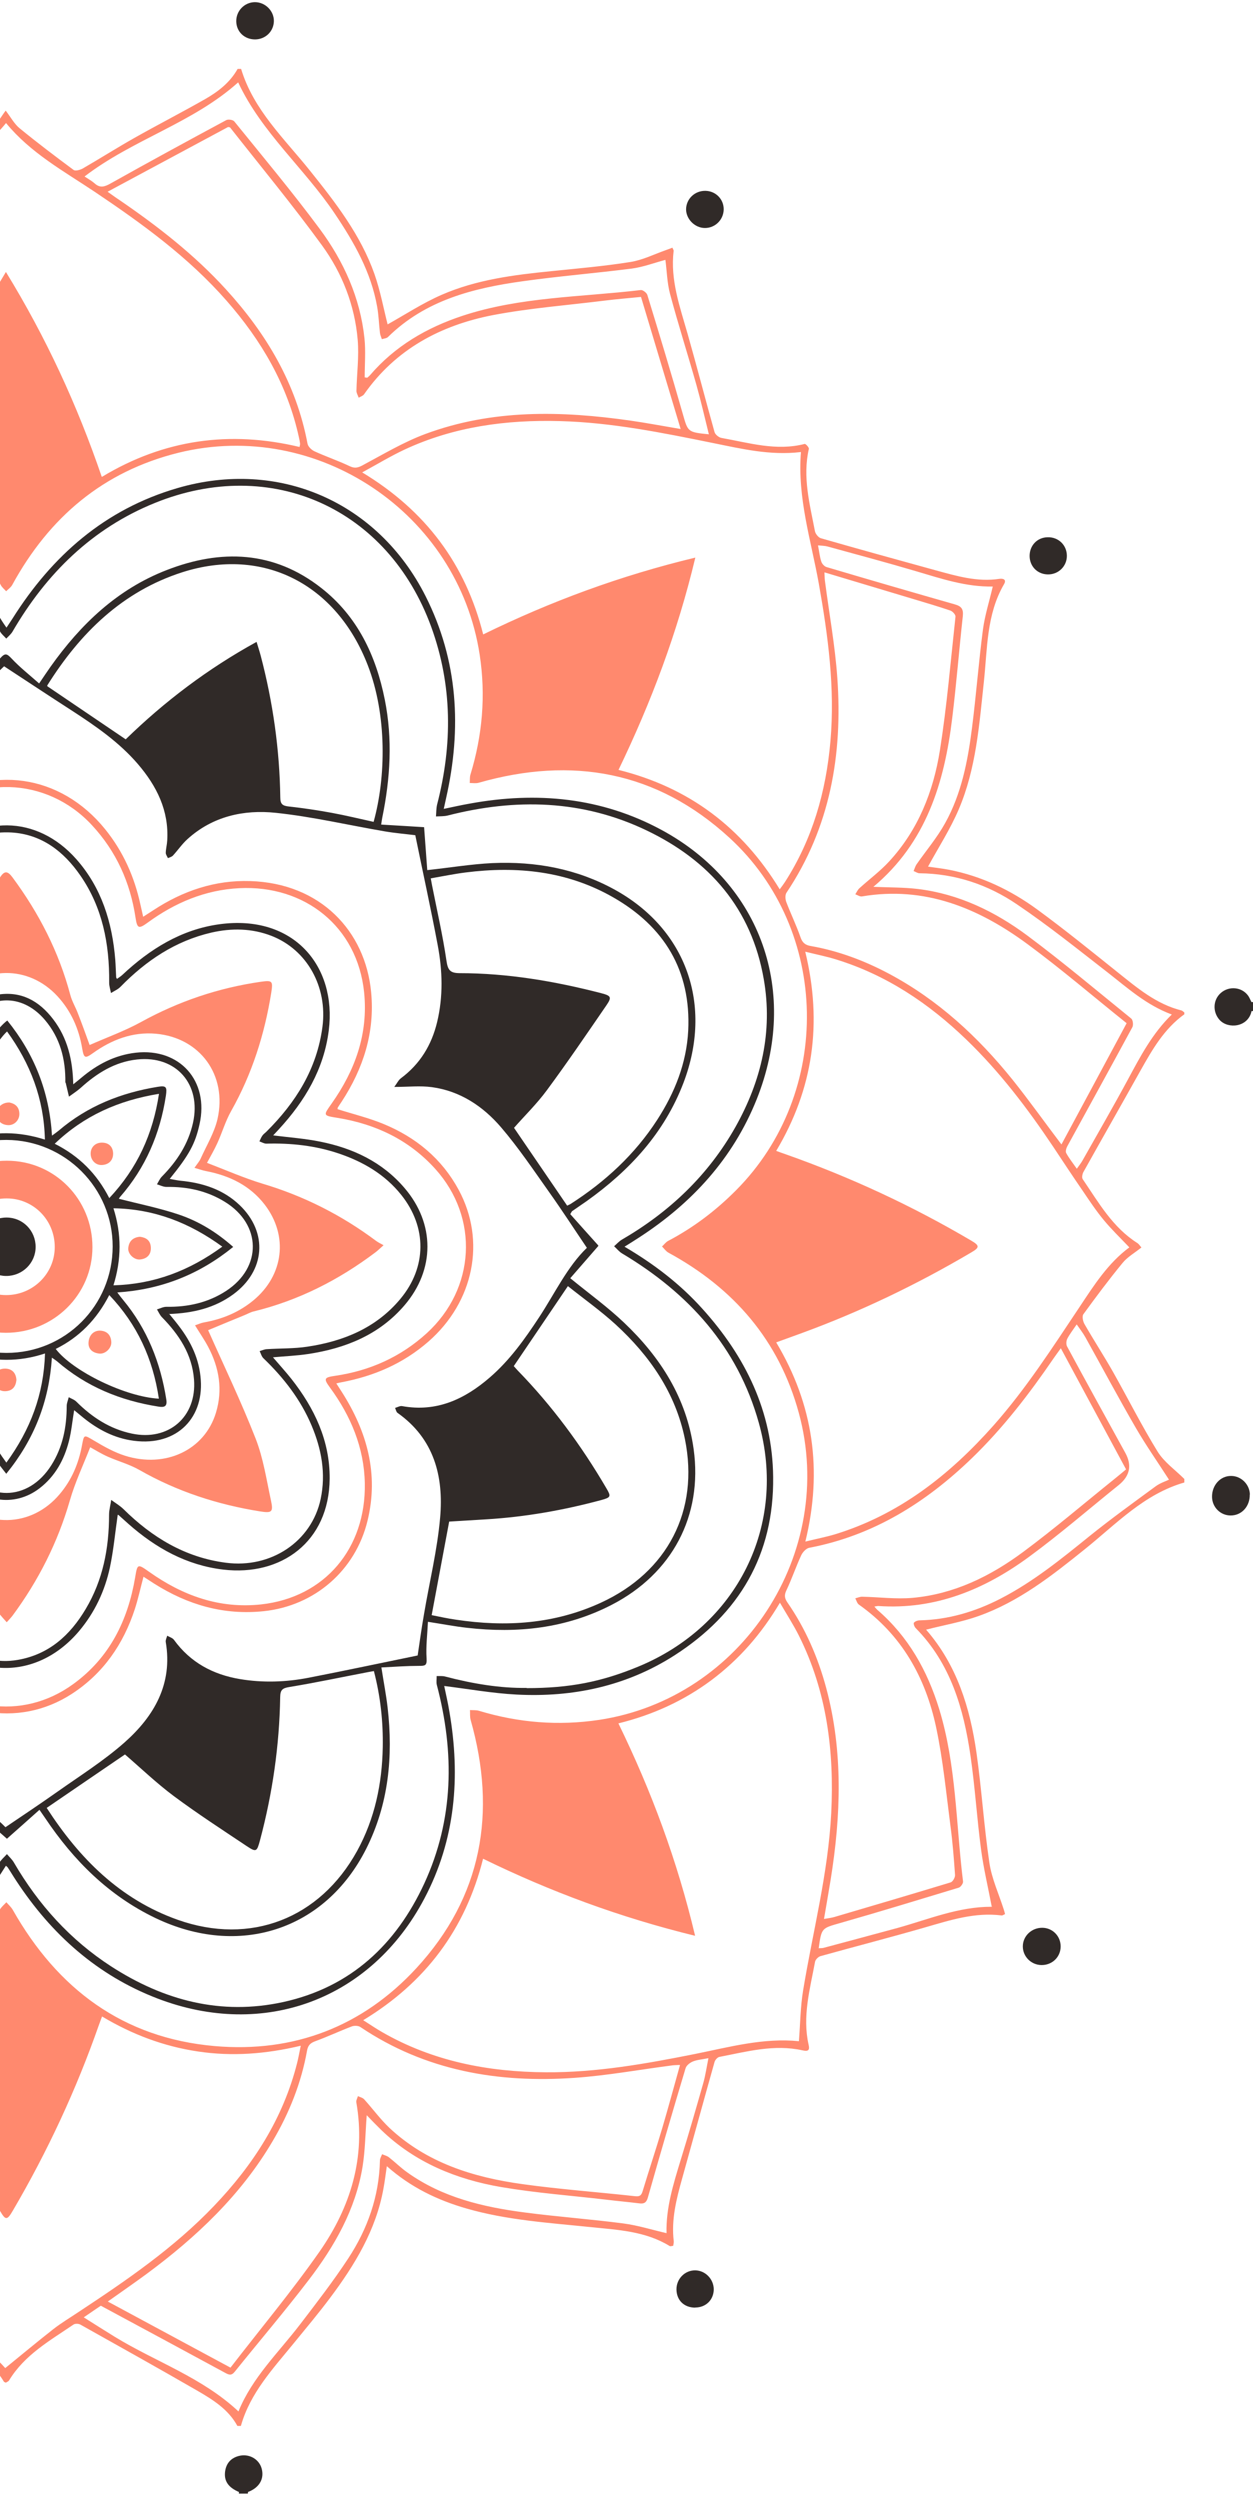 <svg xmlns="http://www.w3.org/2000/svg" width="192" height="383" viewBox="0 0 192 383" fill="none"><path fill-rule="evenodd" clip-rule="evenodd" d="M-179.546 154.748C-176.084 154.107 -173.366 152.082 -170.7 149.988C-166.113 146.387 -161.63 142.631 -156.922 139.187C-151.919 135.552 -146.363 133.128 -139.941 132.713C-140.097 132.436 -140.184 132.245 -140.305 132.09C-144.424 127.243 -146.484 121.479 -147.436 115.334C-148.267 109.985 -148.752 104.567 -149.358 99.167C-149.738 95.878 -150.137 92.606 -151.868 89.681C-152.214 89.075 -152.231 88.487 -151.383 88.625C-147.229 89.248 -143.438 87.812 -139.578 86.721C-134.402 85.284 -129.209 83.9 -124.034 82.463C-123.653 82.359 -123.099 81.944 -123.047 81.597C-122.528 78.343 -122.043 75.089 -121.68 71.818C-121.576 70.866 -121.853 69.844 -122.06 68.875C-122.251 68.027 -122.026 67.733 -121.195 67.958C-116.798 69.048 -112.592 67.733 -108.334 66.988C-108.057 66.936 -107.711 66.486 -107.624 66.157C-105.824 59.77 -104.058 53.366 -102.31 46.978C-101.583 44.313 -100.995 41.612 -101.427 38.825C-101.549 38.029 -101.15 37.752 -100.493 38.15C-96.65 40.453 -92.288 40.539 -88.047 40.972C-81.487 41.647 -74.892 42.097 -68.539 44.105C-64.489 45.386 -60.784 47.307 -57.444 50.25C-57.236 48.9 -57.115 47.723 -56.89 46.546C-55.695 40.349 -52.545 35.069 -48.806 30.153C-45.898 26.345 -42.765 22.693 -39.788 18.937C-37.78 16.427 -35.91 13.813 -35.322 10.542H-34.508C-33.868 11.338 -33.349 12.307 -32.57 12.913C-30.7 14.315 -28.762 15.665 -26.736 16.842C-21.388 19.958 -15.987 22.953 -10.587 25.982C-10.292 26.138 -9.738 26.241 -9.531 26.068C-6.657 23.87 -3.801 21.672 -1.014 19.387C-0.287 18.781 0.18 17.846 0.872 16.946C1.634 17.933 2.188 18.989 3.019 19.664C5.702 21.862 8.471 23.957 11.275 26.034C11.552 26.241 12.262 26.034 12.66 25.826C15.326 24.285 17.922 22.641 20.588 21.135C24.171 19.11 27.823 17.24 31.407 15.198C33.414 14.056 35.249 12.636 36.409 10.559H36.946C38.85 16.86 43.575 21.239 47.504 26.155C51.416 31.036 55.259 35.987 57.371 41.959C58.288 44.572 58.79 47.325 59.396 49.696C62.01 48.242 64.745 46.442 67.687 45.161C73.001 42.841 78.731 42.114 84.46 41.543C88.511 41.128 92.561 40.782 96.577 40.141C98.464 39.847 100.247 38.947 102.064 38.306C102.393 38.202 102.705 38.064 103.034 37.943C103.137 38.202 103.241 38.324 103.224 38.427C102.687 42.893 104.176 46.978 105.37 51.167C106.79 56.17 108.088 61.19 109.49 66.192C109.594 66.573 110.148 67.023 110.563 67.092C114.77 67.836 118.941 69.135 123.303 68.01C123.459 67.975 123.996 68.563 123.944 68.771C122.957 73.081 124.082 77.218 124.878 81.39C124.965 81.805 125.415 82.359 125.796 82.463C131.664 84.142 137.532 85.769 143.4 87.379C146.585 88.244 149.77 89.197 153.145 88.677C153.768 88.591 154.253 88.816 153.855 89.491C151.137 94.147 151.31 99.409 150.756 104.498C150.047 111.11 149.562 117.792 146.913 123.989C145.615 127.035 143.798 129.839 142.205 132.765C143.071 132.903 144.265 133.024 145.425 133.249C150.393 134.219 154.876 136.365 158.926 139.325C163.115 142.389 167.166 145.678 171.233 148.932C174.245 151.338 177.171 153.831 181.031 154.8C181.186 154.834 181.325 155.008 181.481 155.111V155.388C178.4 157.604 176.582 160.772 174.782 163.974C171.874 169.184 168.914 174.36 166.006 179.57C165.85 179.864 165.746 180.401 165.902 180.643C168.343 184.226 170.489 188.052 174.315 190.458C174.54 190.613 174.695 190.89 174.903 191.115C173.865 191.946 172.757 192.569 172.012 193.487C169.918 196.031 167.945 198.68 166.006 201.345C165.781 201.657 165.937 202.436 166.179 202.851C167.598 205.327 169.156 207.715 170.558 210.191C172.843 214.241 174.938 218.413 177.378 222.377C178.382 224.004 180.096 225.198 181.481 226.583V227.119C175.319 228.885 171.043 233.472 166.283 237.297C161.228 241.365 156.139 245.381 149.943 247.579C147.364 248.497 144.646 248.964 141.946 249.656C141.946 249.535 141.911 249.656 141.946 249.708C146.637 255.109 148.644 261.635 149.631 268.541C150.427 274.132 150.773 279.792 151.604 285.366C151.968 287.824 153.058 290.161 153.82 292.567C153.889 292.775 153.941 292.982 154.01 293.242C153.785 293.329 153.63 293.467 153.491 293.45C149.406 292.93 145.633 294.159 141.79 295.267C136.458 296.808 131.075 298.193 125.727 299.681C125.398 299.768 124.965 300.201 124.896 300.529C124.117 304.736 122.922 308.925 123.909 313.269C124.117 314.169 123.771 314.291 122.974 314.117C118.63 313.148 114.441 314.308 110.234 315.121C109.94 315.173 109.577 315.589 109.49 315.9C107.811 321.855 106.184 327.827 104.522 333.764C103.639 336.914 102.843 340.065 103.241 343.371C103.259 343.578 103.189 343.803 103.155 344.063C102.947 344.08 102.722 344.167 102.618 344.098C98.879 341.795 94.638 341.622 90.467 341.19C84.08 340.532 77.658 340.134 71.444 338.334C67.012 337.053 62.927 335.097 59.275 331.86C59.084 333.141 58.963 334.214 58.756 335.304C57.613 341.674 54.342 347.023 50.551 352.077C48.785 354.431 46.899 356.682 45.029 358.967C41.844 362.879 38.33 366.6 36.911 371.655H36.374C34.972 369.075 32.566 367.604 30.143 366.202C24.24 362.792 18.268 359.469 12.314 356.128C12.037 355.972 11.501 355.955 11.258 356.128C7.64 358.586 3.763 360.767 1.392 364.679C1.288 364.852 1.045 364.921 0.907 365.025C0.751 364.956 0.63 364.938 0.595 364.869C-1.776 360.975 -5.636 358.776 -9.236 356.284C-9.565 356.059 -10.275 356.024 -10.639 356.214C-16.212 359.313 -21.734 362.48 -27.308 365.596C-30.181 367.189 -32.899 368.954 -34.837 371.689H-35.114C-35.53 370.651 -35.789 369.508 -36.395 368.573C-38.126 365.925 -39.909 363.311 -41.796 360.801C-45.05 356.457 -48.547 352.302 -51.68 347.871C-54.986 343.198 -57.028 337.935 -57.409 332.102C-57.582 332.137 -57.738 332.119 -57.825 332.189C-63.191 336.845 -69.699 338.836 -76.536 339.822C-82.179 340.636 -87.874 340.982 -93.517 341.813C-95.888 342.159 -98.173 343.163 -100.458 343.959C-101.202 344.219 -101.67 344.323 -101.531 343.371C-101.029 340.03 -101.929 336.914 -102.795 333.764C-104.439 327.844 -106.066 321.924 -107.745 316.021C-107.849 315.641 -108.299 315.173 -108.663 315.104C-112.869 314.342 -117.058 313.113 -121.403 314.152C-122.164 314.325 -122.424 314.031 -122.251 313.304C-121.143 308.907 -122.459 304.684 -123.203 300.443C-123.255 300.166 -123.688 299.82 -124.016 299.716C-129.832 298.071 -135.666 296.462 -141.499 294.852C-144.771 293.934 -148.042 293.052 -151.504 293.484C-151.712 293.502 -151.937 293.415 -152.162 293.363C-152.162 293.138 -152.231 292.913 -152.162 292.792C-149.756 288.776 -149.738 284.258 -149.202 279.827C-148.596 274.807 -148.042 269.753 -147.159 264.785C-146.155 259.142 -143.888 254.001 -140.184 249.726C-142.918 249.033 -145.671 248.531 -148.284 247.614C-154.135 245.571 -159.016 241.867 -163.759 238.007C-165.975 236.207 -168.191 234.407 -170.372 232.572C-173.158 230.235 -176.17 228.262 -179.684 227.189V226.652C-177.122 225.146 -175.599 222.723 -174.18 220.247C-170.787 214.38 -167.481 208.46 -164.175 202.557C-164.036 202.297 -164.002 201.83 -164.157 201.605C-166.633 198.005 -168.779 194.11 -172.674 191.721C-172.881 191.6 -173.003 191.34 -173.176 191.115C-172.154 190.302 -171.064 189.679 -170.302 188.779C-168.312 186.39 -166.477 183.863 -164.538 181.422C-163.898 180.626 -163.95 180.037 -164.486 179.172C-166.183 176.506 -167.775 173.771 -169.35 171.019C-171.566 167.142 -173.608 163.143 -175.98 159.352C-176.863 157.916 -178.438 156.912 -179.684 155.717V154.904L-179.546 154.748ZM-72.139 275.707C-71.915 277.871 -71.793 280.035 -71.447 282.164C-68.072 302.641 -48.962 315.952 -29.316 313.339C-16.022 311.573 -6.484 304.164 -0.028 292.567C0.215 292.134 0.63 291.805 0.976 291.425C1.305 291.805 1.703 292.152 1.963 292.602C8.817 304.684 18.822 312.231 32.895 313.46C45.047 314.516 55.553 310.465 63.793 301.533C73.884 290.594 76.135 277.663 72.119 263.504C71.98 263.019 72.049 262.483 72.015 261.981C72.482 262.016 72.984 261.964 73.417 262.102C79.441 263.92 85.551 264.422 91.8 263.487C113.696 260.181 128.254 237.886 122.403 216.457C119.374 205.361 112.45 197.364 102.428 191.912C102.047 191.704 101.77 191.288 101.441 190.96C101.753 190.683 102.012 190.302 102.376 190.111C106.253 188.069 109.681 185.472 112.779 182.357C127.631 167.453 127.232 142.475 111.74 128.316C100.628 118.138 87.645 115.836 73.348 119.921C72.915 120.042 72.43 119.956 71.98 119.956C72.015 119.523 71.963 119.073 72.084 118.675C73.919 112.668 74.456 106.558 73.503 100.309C70.197 78.638 48.63 64.132 27.356 69.36C15.811 72.216 7.537 79.261 1.894 89.577C1.686 89.975 1.27 90.252 0.942 90.581C0.665 90.27 0.301 89.993 0.111 89.612C-1.932 85.734 -4.528 82.29 -7.644 79.209C-23.136 63.751 -49.256 64.946 -63.139 81.857C-72.07 92.762 -73.957 105.104 -70.132 118.502C-69.993 118.969 -70.045 119.506 -70.028 120.025C-70.53 119.973 -71.066 120.025 -71.551 119.869C-78.215 117.844 -84.966 117.446 -91.803 118.882C-112.28 123.175 -124.865 143.306 -121.005 163.005C-118.598 175.294 -111.346 184.105 -100.475 190.077C-100.077 190.302 -99.766 190.7 -99.419 190.994C-99.766 191.306 -100.077 191.704 -100.475 191.912C-104.387 193.989 -107.849 196.637 -110.965 199.788C-125.695 214.743 -125.193 239.565 -109.701 253.724C-98.658 263.816 -85.779 266.135 -71.551 262.119C-71.066 261.981 -70.53 262.033 -70.028 261.998C-70.062 262.5 -70.028 263.037 -70.166 263.521C-71.361 267.485 -72.036 271.536 -72.139 275.69V275.707ZM122.42 312.715C122.628 310.05 122.645 307.471 123.061 304.943C124.549 295.908 126.904 286.993 127.371 277.767C127.838 268.316 126.713 259.159 122.42 250.591C121.59 248.929 120.568 247.354 119.512 245.537C116.656 250.349 113.246 254.226 109.023 257.394C104.765 260.562 100.022 262.725 94.76 264.023C99.814 274.392 103.778 285.037 106.513 296.566C94.967 293.744 84.339 289.797 74.023 284.76C71.305 295.579 65.195 303.714 55.657 309.496C56.696 310.154 57.579 310.759 58.513 311.296C66.285 315.779 74.784 317.424 83.647 317.475C91.384 317.527 98.948 316.177 106.496 314.671C111.758 313.615 116.985 312.161 122.438 312.715H122.42ZM-92.876 117.965C-93.015 117.619 -93.119 117.325 -93.24 117.03C-95.421 111.872 -97.775 106.783 -99.714 101.538C-101.462 96.795 -102.76 91.897 -104.214 87.05C-104.647 85.631 -104.422 85.44 -102.951 85.769C-102.812 85.804 -102.691 85.838 -102.552 85.856C-93.049 88.383 -83.823 91.637 -74.926 95.826C-73.992 96.259 -73.057 96.692 -72.053 97.176C-69.353 86.41 -63.26 78.257 -53.705 72.475C-54.38 72.025 -54.882 71.575 -55.488 71.298C-58.932 69.74 -62.29 67.854 -65.874 66.729C-75.809 63.613 -85.953 64.184 -96.096 65.707C-104.283 66.919 -112.229 69.74 -120.728 69.325C-120.174 73.912 -121.23 78.309 -122.13 82.723C-123.705 90.443 -125.263 98.145 -125.47 106.039C-125.695 114.278 -124.657 122.292 -121.16 129.839C-120.139 132.02 -118.893 134.098 -117.629 136.469C-111.744 126.724 -103.591 120.631 -92.876 117.948V117.965ZM-72.053 284.83C-72.486 285.003 -72.815 285.107 -73.144 285.262C-82.629 289.919 -92.53 293.45 -102.743 296.115C-104.422 296.548 -104.699 296.34 -104.18 294.713C-102.466 289.192 -100.839 283.635 -98.883 278.2C-97.152 273.405 -94.988 268.784 -92.998 264.006C-103.591 261.358 -111.761 255.247 -117.508 245.727C-117.871 246.229 -118.131 246.575 -118.373 246.956C-122.424 253.257 -124.466 260.233 -125.211 267.624C-126.059 276.088 -124.986 284.397 -123.48 292.705C-122.285 299.3 -120.174 305.774 -120.728 312.369C-117.56 312.698 -114.41 312.837 -111.311 313.39C-102.864 314.879 -94.504 316.956 -85.883 317.406C-77.004 317.874 -68.349 316.904 -60.179 313.183C-57.98 312.179 -55.92 310.915 -53.549 309.617C-63.277 303.732 -69.37 295.579 -72.07 284.864L-72.053 284.83ZM15.637 73.047C25.158 67.3 35.249 65.932 45.895 68.477C45.947 68.217 45.998 68.079 45.981 67.958C45.947 67.646 45.877 67.334 45.808 67.023C44.06 58.991 40.061 52.154 34.695 46.044C28.879 39.414 21.817 34.29 14.547 29.409C9.787 26.224 4.698 23.455 0.924 18.85C-2.676 23.316 -7.713 25.93 -12.266 29.184C-16.714 32.369 -21.232 35.485 -25.456 38.947C-32.431 44.676 -38.144 51.462 -41.605 59.926C-42.696 62.609 -43.458 65.43 -44.375 68.2C-44.254 68.304 -44.115 68.408 -43.994 68.494C-38.836 67.213 -33.643 66.884 -28.416 67.646C-23.188 68.408 -18.324 70.26 -13.737 73.012C-9.963 62.055 -5.238 51.756 0.907 41.664C7.087 51.756 11.829 62.055 15.585 73.029L15.637 73.047ZM122.697 69.256C117.989 69.81 113.627 68.754 109.248 67.871C101.493 66.296 93.738 64.721 85.793 64.513C77.571 64.288 69.54 65.361 61.993 68.875C59.846 69.879 57.804 71.125 55.502 72.371C65.247 78.257 71.34 86.444 74.04 97.194C84.409 92.122 95.037 88.192 106.547 85.423C103.795 96.951 99.779 107.579 94.777 117.948C105.613 120.648 113.714 126.793 119.478 136.244C119.807 135.794 120.049 135.482 120.274 135.136C124.498 128.558 126.575 121.288 127.25 113.551C127.959 105.398 126.886 97.401 125.467 89.404C124.272 82.757 122.161 76.249 122.732 69.221L122.697 69.256ZM-116.971 176.333C-122.718 166.761 -124.068 156.687 -121.524 146.024C-121.818 146.007 -121.957 145.972 -122.078 145.989C-122.441 146.041 -122.787 146.093 -123.151 146.18C-132.117 148.205 -139.543 152.948 -146.086 159.231C-152.075 164.978 -156.783 171.729 -161.371 178.583C-164.296 182.98 -166.927 187.619 -171.202 191.046C-168.017 193.435 -165.888 196.637 -163.742 199.822C-162.392 201.813 -161.076 203.821 -159.743 205.811C-155.745 211.818 -151.435 217.564 -146.225 222.584C-139.872 228.729 -132.654 233.385 -123.999 235.584C-123.237 235.774 -122.441 235.895 -121.42 236.12C-122.787 230.772 -123.099 225.613 -122.355 220.421C-121.61 215.176 -119.793 210.277 -116.937 205.655C-127.859 201.882 -138.21 197.174 -148.319 190.994C-138.21 184.832 -127.911 180.072 -116.954 176.333H-116.971ZM173.034 191.081C171.666 189.644 170.333 188.363 169.156 186.944C167.979 185.524 166.941 183.967 165.902 182.426C164.362 180.193 162.873 177.925 161.367 175.658C157.438 169.79 153.162 164.164 148.056 159.248C142.309 153.709 135.818 149.365 128.133 146.993C126.644 146.526 125.121 146.232 123.39 145.799C126.055 156.756 124.601 166.83 118.941 176.316C119.512 176.523 119.928 176.679 120.343 176.818C130.262 180.314 139.765 184.728 148.818 190.06C150.116 190.821 150.133 191.115 148.852 191.86C140.578 196.741 131.958 200.895 122.94 204.201C121.641 204.669 120.343 205.153 118.941 205.655C124.636 215.176 126.073 225.25 123.407 236.172C125.086 235.757 126.523 235.48 127.925 235.064C137.774 232.053 145.511 225.96 152.228 218.395C157.23 212.752 161.28 206.434 165.452 200.186C167.65 196.879 169.797 193.504 173.051 191.098L173.034 191.081ZM-13.702 308.942C-23.24 314.654 -33.297 316.056 -43.959 313.477C-43.994 313.737 -44.046 313.875 -44.029 313.996C-43.977 314.36 -43.925 314.706 -43.856 315.052C-42.886 319.518 -41.173 323.672 -38.836 327.584C-33.73 336.204 -26.425 342.696 -18.445 348.546C-11.919 353.341 -4.459 356.889 0.803 362.792C3.278 360.784 5.702 358.759 8.177 356.82C9.423 355.851 10.791 355.037 12.106 354.155C19.446 349.308 26.681 344.357 32.791 337.953C38.798 331.669 43.385 324.555 45.531 316.039C45.739 315.225 45.877 314.412 46.085 313.408C40.702 314.689 35.561 315.069 30.351 314.291C25.088 313.512 20.242 311.677 15.637 308.925C15.447 309.444 15.309 309.825 15.17 310.188C11.691 320.124 7.277 329.61 1.963 338.68C1.097 340.168 0.855 340.168 0.024 338.749C-4.909 330.354 -9.133 321.613 -12.439 312.438C-12.854 311.296 -13.252 310.171 -13.72 308.907L-13.702 308.942ZM-170.648 225.111C-169.662 225.925 -168.71 226.687 -167.775 227.448C-163.43 230.927 -159.241 234.614 -154.724 237.851C-147.384 243.096 -139.335 246.246 -130.023 244.567C-129.746 244.516 -129.417 244.775 -129.105 244.896C-129.261 245.191 -129.365 245.537 -129.607 245.762C-131.061 247.06 -132.637 248.22 -133.969 249.605C-138.522 254.382 -140.98 260.285 -142.001 266.672C-143.109 273.544 -143.697 280.485 -144.442 287.409C-144.476 287.72 -143.957 288.309 -143.594 288.43C-140.028 289.59 -136.462 290.732 -132.862 291.805C-130.109 292.619 -127.323 293.329 -124.363 294.125C-124.432 293.502 -124.449 293.156 -124.518 292.827C-126.059 284.674 -127.046 276.469 -126.319 268.143C-125.592 259.938 -123.324 252.27 -118.668 245.398C-118.252 244.792 -118.218 244.36 -118.529 243.685C-119.36 241.884 -120.035 239.998 -120.866 238.215C-121.091 237.747 -121.662 237.211 -122.147 237.124C-130.127 235.584 -137.016 231.88 -143.23 226.773C-149.721 221.425 -154.879 214.916 -159.605 208.01C-159.865 207.629 -160.159 207.248 -160.678 206.538C-164.088 212.891 -167.36 218.967 -170.666 225.111H-170.648ZM126.332 87.708C126.367 88.452 126.367 88.764 126.419 89.075C127.059 94.008 127.959 98.907 128.306 103.858C129.137 115.594 127.215 126.758 120.516 136.763C120.291 137.092 120.326 137.767 120.482 138.183C121.174 140 122.022 141.748 122.663 143.583C122.957 144.449 123.407 144.795 124.255 144.933C128.479 145.678 132.443 147.166 136.216 149.174C143.729 153.173 149.856 158.833 155.153 165.411C157.663 168.544 160 171.833 162.648 175.329C165.989 169.115 169.277 163.022 172.636 156.756C167.529 152.671 162.613 148.447 157.42 144.622C149.925 139.1 141.686 135.707 132.079 137.334C131.768 137.386 131.404 137.127 131.058 137.006C131.266 136.694 131.421 136.313 131.698 136.071C133.204 134.703 134.866 133.474 136.233 131.986C140.682 127.174 143.019 121.271 144.023 114.953C145.096 108.168 145.667 101.313 146.411 94.476C146.446 94.182 145.979 93.662 145.633 93.541C143.798 92.918 141.928 92.364 140.076 91.81C135.593 90.46 131.092 89.11 126.35 87.691L126.332 87.708ZM-33.227 19.318C-37.261 24.337 -41.398 29.132 -45.171 34.221C-50.797 41.82 -54.328 50.129 -52.666 59.909C-52.614 60.203 -52.822 60.549 -52.909 60.878C-53.237 60.705 -53.636 60.618 -53.861 60.359C-55.193 58.887 -56.37 57.26 -57.825 55.91C-62.965 51.098 -69.335 48.761 -76.121 47.723C-82.508 46.736 -88.965 46.251 -95.386 45.524C-96.183 45.438 -96.373 45.801 -96.563 46.459C-97.585 49.834 -98.692 53.175 -99.696 56.55C-100.579 59.511 -101.341 62.505 -102.206 65.673C-101.583 65.603 -101.237 65.552 -100.891 65.517C-95.144 64.842 -89.432 63.821 -83.668 63.561C-72.763 63.076 -62.446 65.24 -53.22 71.471C-52.891 71.696 -52.216 71.627 -51.783 71.471C-49.931 70.762 -48.079 70.017 -46.279 69.169C-45.812 68.944 -45.275 68.408 -45.171 67.923C-43.613 59.857 -39.857 52.898 -34.664 46.632C-29.541 40.453 -23.344 35.468 -16.749 30.932C-16.126 30.517 -15.52 30.084 -14.533 29.409C-20.938 25.965 -27.031 22.676 -33.227 19.335V19.318ZM104.141 316.35C103.484 316.385 103.172 316.385 102.878 316.437C97.945 317.077 93.046 317.977 88.096 318.324C76.36 319.155 65.195 317.25 55.207 310.534C54.896 310.327 54.273 310.309 53.909 310.448C52.005 311.175 50.17 312.04 48.266 312.733C47.522 313.01 47.193 313.39 47.054 314.135C46.172 319.085 44.337 323.69 41.792 328C36.911 336.308 30.056 342.765 22.388 348.425C20.571 349.758 18.719 351.039 16.52 352.597C22.856 356.007 28.966 359.295 35.319 362.723C39.923 356.751 44.718 351.022 48.976 344.929C53.719 338.126 56.073 330.51 54.601 322.08C54.549 321.786 54.757 321.439 54.844 321.128C55.173 321.284 55.588 321.37 55.813 321.63C57.111 323.066 58.271 324.659 59.673 325.992C65.403 331.358 72.534 333.573 80.081 334.612C85.811 335.408 91.592 335.824 97.356 336.464C98.187 336.551 98.325 336.17 98.516 335.547C99.485 332.344 100.541 329.177 101.493 325.975C102.41 322.859 103.259 319.726 104.193 316.385L104.141 316.35ZM16.486 29.375C17.368 29.998 17.836 30.344 18.32 30.655C24.188 34.671 29.797 39.033 34.609 44.313C40.823 51.115 45.393 58.783 47.124 67.975C47.21 68.425 47.73 68.927 48.179 69.135C49.945 69.948 51.797 70.571 53.545 71.402C54.29 71.766 54.775 71.697 55.502 71.316C58.686 69.619 61.819 67.733 65.177 66.486C75.425 62.678 86.018 62.92 96.646 64.444C99.052 64.79 101.441 65.24 104.297 65.725C102.22 58.801 100.229 52.171 98.222 45.49C96.266 45.68 94.413 45.836 92.596 46.061C86.901 46.771 81.154 47.203 75.529 48.277C67.514 49.834 60.625 53.504 55.796 60.393C55.623 60.653 55.242 60.757 54.965 60.93C54.844 60.584 54.619 60.237 54.619 59.891C54.671 57.278 55.034 54.647 54.809 52.05C54.359 46.771 52.438 41.855 49.357 37.614C44.873 31.452 39.992 25.549 35.267 19.543C35.232 19.491 35.093 19.491 34.955 19.456C28.948 22.676 22.907 25.93 16.52 29.357L16.486 29.375ZM-14.741 352.701C-18.826 349.533 -22.773 346.711 -26.459 343.578C-35.772 335.651 -42.8 326.217 -45.206 313.892C-45.292 313.477 -45.777 313.027 -46.192 312.837C-47.993 312.023 -49.879 311.348 -51.662 310.5C-52.389 310.154 -52.857 310.205 -53.497 310.638C-57.011 313.096 -60.871 314.862 -64.939 316.125C-75.134 319.276 -85.451 318.964 -95.836 317.337C-97.862 317.025 -99.887 316.645 -102.033 316.281C-101.912 316.974 -101.877 317.424 -101.739 317.856C-99.973 323.828 -98.208 329.817 -96.39 335.772C-96.304 336.083 -95.611 336.395 -95.213 336.378C-92.773 336.204 -90.332 336.014 -87.926 335.702C-82.82 335.027 -77.661 334.56 -72.641 333.487C-65.043 331.86 -58.517 328.242 -53.895 321.716C-53.688 321.422 -53.203 321.318 -52.839 321.128C-52.787 321.543 -52.614 321.976 -52.684 322.374C-53.688 328.623 -52.51 334.508 -49.776 340.151C-45.656 348.65 -38.922 355.228 -33.158 362.636C-26.979 359.296 -20.869 356.024 -14.741 352.718V352.701ZM162.579 206.521C162.042 207.265 161.748 207.663 161.471 208.062C157.732 213.531 153.716 218.759 148.939 223.38C141.859 230.218 133.81 235.255 123.996 237.124C123.528 237.211 122.992 237.799 122.767 238.284C121.953 240.05 121.33 241.902 120.499 243.65C120.153 244.377 120.222 244.844 120.638 245.468C123.424 249.483 125.346 253.915 126.609 258.623C129.206 268.334 128.86 278.148 127.284 287.963C126.973 289.901 126.627 291.84 126.263 293.986C126.956 293.865 127.44 293.813 127.89 293.675C133.827 291.927 139.765 290.178 145.684 288.378C145.996 288.274 146.377 287.616 146.342 287.236C146.169 284.76 145.979 282.268 145.65 279.81C144.992 274.755 144.507 269.649 143.452 264.664C141.824 256.996 138.172 250.453 131.594 245.814C131.335 245.623 131.231 245.191 131.058 244.862C131.421 244.775 131.785 244.602 132.131 244.619C134.693 244.671 137.289 245.018 139.834 244.792C146.186 244.221 151.76 241.486 156.797 237.747C161.557 234.216 166.075 230.356 170.68 226.652C171.303 226.15 171.909 225.648 172.549 225.111C169.208 218.915 165.937 212.839 162.544 206.538L162.579 206.521ZM-124.363 87.985C-124.986 88.106 -125.488 88.141 -125.938 88.279C-131.875 90.027 -137.795 91.828 -143.749 93.541C-144.598 93.784 -144.511 94.234 -144.442 94.857C-144.269 96.38 -144.147 97.921 -143.94 99.444C-143.126 105.537 -142.642 111.699 -141.395 117.688C-139.889 125.062 -136.237 131.363 -130.006 135.915C-129.625 136.209 -129.382 136.694 -129.071 137.092C-129.555 137.179 -130.075 137.386 -130.525 137.317C-136.289 136.417 -141.845 137.231 -147.038 139.792C-150.154 141.316 -153.218 143.047 -156.005 145.106C-160.99 148.828 -165.75 152.878 -170.614 156.808C-167.152 162.97 -164.382 169.357 -160.54 175.087C-157.597 171.261 -154.897 167.453 -151.902 163.905C-143.905 154.471 -134.437 147.27 -121.957 144.83C-121.524 144.743 -121.039 144.206 -120.831 143.756C-120.035 141.991 -119.395 140.139 -118.547 138.408C-118.166 137.629 -118.304 137.144 -118.702 136.452C-120.001 134.236 -121.385 132.038 -122.407 129.684C-126.924 119.367 -127.201 108.549 -125.834 97.574C-125.436 94.441 -124.865 91.326 -124.345 88.002L-124.363 87.985ZM36.53 369.456C38.659 364.211 42.692 360.403 45.998 356.076C48.526 352.77 51.07 349.481 53.355 346.002C56.332 341.467 58.098 336.464 58.219 330.977C58.219 330.665 58.427 330.354 58.548 330.025C58.894 330.181 59.292 330.267 59.587 330.492C60.539 331.237 61.421 332.119 62.408 332.812C67.809 336.672 74.04 338.126 80.445 338.957C85.464 339.614 90.519 339.978 95.539 340.636C97.754 340.93 99.901 341.605 102.134 342.124C102.03 338.282 103.172 334.612 104.297 330.925C105.509 326.996 106.651 323.049 107.776 319.085C108.105 317.908 108.278 316.679 108.555 315.312C107.551 315.52 106.807 315.554 106.149 315.831C105.699 316.021 105.163 316.437 105.042 316.887C103.068 323.465 101.147 330.06 99.277 336.655C99.052 337.451 98.689 337.658 97.945 337.555C96.248 337.347 94.535 337.191 92.821 336.983C87.472 336.36 82.106 335.962 76.81 335.062C69.938 333.885 63.602 331.306 58.461 326.355C57.682 325.594 56.921 324.815 56.194 324.053C55.986 326.753 55.969 329.385 55.553 331.964C54.48 338.507 51.261 344.132 47.297 349.308C43.644 354.085 39.732 358.672 35.959 363.363C35.44 364.004 35.041 363.813 34.47 363.502C28.187 360.092 21.904 356.716 15.447 353.237C14.772 353.687 13.906 354.293 12.833 355.02C14.564 356.111 16.07 357.063 17.611 358.015C23.877 361.84 30.991 364.229 36.547 369.439L36.53 369.456ZM-10.829 26.951C-12.716 25.774 -14.325 24.77 -15.935 23.784C-22.132 20.01 -29.16 17.673 -34.595 12.463C-35.91 15.96 -38.195 18.712 -40.428 21.499C-43.648 25.532 -46.937 29.513 -49.931 33.702C-53.636 38.895 -56.197 44.59 -56.232 51.15C-56.232 51.427 -56.44 51.912 -56.561 51.929C-56.873 51.964 -57.253 51.808 -57.496 51.617C-58.448 50.856 -59.313 49.973 -60.3 49.263C-66.15 45.04 -72.97 43.724 -79.912 42.789C-86.645 41.872 -93.569 42.166 -99.748 39.812C-100.475 43.118 -101.064 46.442 -101.947 49.696C-103.106 54.058 -104.526 58.351 -105.772 62.696C-106.118 63.924 -106.291 65.205 -106.568 66.625C-105.599 66.452 -104.837 66.417 -104.197 66.157C-103.747 65.967 -103.228 65.534 -103.089 65.084C-101.133 58.559 -99.229 51.998 -97.36 45.438C-97.1 44.555 -96.684 44.313 -95.819 44.434C-93.932 44.676 -92.046 44.815 -90.159 45.022C-84.914 45.645 -79.617 46.061 -74.424 46.978C-67.691 48.173 -61.511 50.769 -56.474 55.616C-55.678 56.377 -54.882 57.139 -54.224 57.762C-53.999 55.131 -53.964 52.379 -53.514 49.679C-52.441 43.378 -49.343 37.943 -45.535 32.94C-41.83 28.094 -37.867 23.437 -34.041 18.66C-33.487 17.967 -33.037 18.158 -32.431 18.504C-26.425 21.828 -20.401 25.134 -14.36 28.422C-14.049 28.596 -13.546 28.699 -13.287 28.561C-12.508 28.145 -11.781 27.592 -10.812 26.934L-10.829 26.951ZM133.827 135.863C136.251 135.967 138.466 135.932 140.647 136.192C146.913 136.954 152.453 139.637 157.438 143.341C162.873 147.391 168.066 151.771 173.345 156.046C173.605 156.254 173.691 157.033 173.518 157.362C170.229 163.437 166.889 169.496 163.565 175.571C163.392 175.883 163.236 176.385 163.375 176.645C163.808 177.441 164.396 178.185 165.002 179.051C165.383 178.514 165.677 178.151 165.885 177.77C168.222 173.633 170.593 169.53 172.843 165.359C174.73 161.862 176.565 158.331 179.559 155.423C175.665 153.986 172.774 151.355 169.71 148.967C165.14 145.418 160.623 141.783 155.828 138.546C151.397 135.534 146.377 133.838 140.907 133.786C140.595 133.786 140.301 133.561 139.99 133.44C140.145 133.094 140.249 132.695 140.457 132.401C141.928 130.289 143.607 128.316 144.836 126.083C147.329 121.6 148.298 116.58 148.939 111.543C149.579 106.523 149.96 101.469 150.618 96.449C150.912 94.251 151.604 92.105 152.124 89.854C148.073 89.941 144.248 88.66 140.388 87.517C135.887 86.185 131.352 84.973 126.817 83.727C126.384 83.606 125.9 83.606 125.346 83.553C125.536 84.523 125.605 85.302 125.848 86.029C125.952 86.375 126.332 86.79 126.661 86.877C133.204 88.816 139.747 90.72 146.308 92.589C147.329 92.883 147.64 93.299 147.537 94.372C146.965 99.582 146.55 104.81 145.91 110.02C144.715 119.886 141.946 129.078 133.81 135.88L133.827 135.863ZM-53.878 323.845C-54.259 324.088 -54.38 324.122 -54.466 324.209C-59.261 329.869 -65.545 332.916 -72.607 334.629C-80.344 336.499 -88.307 336.533 -96.148 337.589C-96.927 337.693 -97.152 337.278 -97.325 336.637C-99.229 330.042 -101.15 323.447 -103.089 316.852C-103.193 316.506 -103.435 316.039 -103.712 315.952C-104.578 315.693 -105.512 315.589 -106.62 315.381C-106.205 317.199 -105.945 318.808 -105.495 320.366C-104.024 325.542 -102.414 330.665 -100.995 335.858C-100.441 337.918 -100.285 340.082 -99.956 342.159C-98.381 341.726 -96.806 341.103 -95.179 340.895C-89.622 340.186 -84.031 339.718 -78.475 338.957C-70.772 337.901 -63.346 336.083 -57.513 330.371C-57.288 330.163 -56.821 329.99 -56.578 330.077C-56.37 330.181 -56.267 330.665 -56.232 330.977C-56.059 332.414 -56.042 333.868 -55.765 335.287C-54.518 341.778 -50.97 347.127 -47.093 352.285C-42.852 357.945 -37.486 362.757 -34.491 369.508C-31.739 366.548 -28.242 364.835 -24.832 362.965C-20.903 360.801 -16.991 358.638 -13.097 356.439C-12.37 356.024 -11.712 355.487 -10.915 354.933C-11.764 354.38 -12.404 353.878 -13.131 353.514C-13.46 353.341 -13.997 353.324 -14.308 353.497C-19.882 356.509 -25.421 359.555 -30.96 362.602C-33.435 363.969 -33.418 363.969 -35.218 361.736C-38.715 357.409 -42.35 353.185 -45.708 348.754C-49.828 343.336 -52.978 337.382 -53.809 330.492C-54.068 328.381 -53.843 326.2 -53.843 323.845H-53.878ZM-132.169 135.673C-132.169 135.673 -132.221 135.569 -132.325 135.482C-137.656 130.947 -140.686 125.027 -142.434 118.363C-144.546 110.297 -144.598 101.971 -145.567 93.766C-145.601 93.455 -145.065 92.849 -144.701 92.728C-138.124 90.772 -131.529 88.868 -124.934 86.929C-124.57 86.825 -124.086 86.513 -123.982 86.185C-123.705 85.354 -123.601 84.471 -123.411 83.415C-124.432 83.623 -125.228 83.779 -126.007 83.934C-134.194 85.51 -141.759 89.543 -149.981 89.924C-149.427 92.97 -148.735 95.999 -148.319 99.063C-147.609 104.342 -147.211 109.674 -146.398 114.936C-145.376 121.513 -143.195 127.641 -138.366 132.522C-138.176 132.713 -137.968 133.197 -138.072 133.319C-138.245 133.544 -138.626 133.699 -138.937 133.751C-141.153 134.098 -143.438 134.219 -145.601 134.807C-151.591 136.4 -156.507 139.966 -161.319 143.67C-166.598 147.72 -171.185 152.723 -177.451 155.423C-171.168 162.364 -168.675 171.573 -162.998 178.999C-162.513 178.289 -161.976 177.666 -161.647 176.956C-161.474 176.558 -161.457 175.918 -161.647 175.537C-164.936 169.461 -168.294 163.42 -171.583 157.327C-171.756 157.015 -171.583 156.254 -171.324 156.029C-166.892 152.359 -162.496 148.672 -157.961 145.141C-153.045 141.298 -147.731 138.079 -141.551 136.763C-138.487 136.123 -135.32 136.036 -132.169 135.69V135.673ZM125.398 298.47C125.744 298.452 125.969 298.47 126.177 298.418C129.967 297.396 133.775 296.392 137.566 295.354C142.292 294.038 146.896 292.1 151.933 292.117C152.037 292.117 152.124 291.961 151.968 292.1C151.397 289.088 150.722 286.284 150.341 283.427C149.7 278.633 149.406 273.786 148.714 269.009C147.658 261.756 145.667 254.849 140.301 249.414C140.111 249.224 139.938 248.722 140.042 248.601C140.232 248.376 140.613 248.237 140.942 248.237C145.321 248.133 149.406 246.922 153.283 244.931C158.303 242.352 162.665 238.803 167.027 235.272C170.299 232.641 173.709 230.183 177.101 227.691C177.794 227.189 178.659 226.912 179.127 226.687C177.378 223.969 175.595 221.424 174.038 218.742C171.389 214.172 168.897 209.498 166.318 204.877C165.954 204.219 165.487 203.63 164.985 202.903C164.396 203.769 163.894 204.409 163.531 205.119C163.375 205.448 163.34 206.002 163.531 206.313C166.473 211.766 169.468 217.184 172.445 222.602C173.472 224.483 173.143 226.11 171.458 227.483C166.871 231.17 162.423 235.03 157.68 238.509C150.843 243.529 143.278 246.645 134.572 246.039C134.416 246.039 134.26 246.091 133.983 246.125C134.208 246.385 134.312 246.523 134.433 246.627C139.176 250.712 142.101 255.923 143.919 261.842C146.55 270.445 146.481 279.446 147.571 288.257C147.606 288.534 147.208 289.105 146.913 289.192C140.855 291.026 134.814 292.879 128.738 294.61C125.917 295.423 125.882 295.319 125.45 298.487L125.398 298.47ZM-163.223 203.007C-164.417 204.998 -165.629 206.954 -166.806 208.927C-170.302 214.812 -172.587 221.407 -177.52 226.548C-172.31 228.643 -168.571 232.607 -164.296 235.861C-160.92 238.423 -157.562 241.054 -154.014 243.39C-149.479 246.368 -144.476 248.116 -138.972 248.254C-138.66 248.254 -138.349 248.462 -138.037 248.583C-138.193 248.929 -138.262 249.362 -138.522 249.605C-141.291 252.443 -143.317 255.784 -144.459 259.523C-145.515 262.968 -146.311 266.516 -146.934 270.064C-148.215 277.386 -147.679 284.968 -150.275 292.03C-148.475 292.255 -146.64 292.29 -144.926 292.757C-139.387 294.263 -133.9 295.942 -128.378 297.5C-126.803 297.95 -125.176 298.227 -123.393 298.625C-123.584 297.604 -123.618 296.825 -123.878 296.115C-124.034 295.7 -124.466 295.215 -124.882 295.094C-131.425 293.138 -137.968 291.234 -144.528 289.365C-145.411 289.122 -145.705 288.759 -145.584 287.859C-145.342 285.972 -145.221 284.068 -144.978 282.199C-144.286 276.59 -143.801 270.947 -142.78 265.408C-141.413 257.982 -138.106 251.474 -132.256 246.454C-132.187 246.385 -132.169 246.246 -132.169 246.229C-134.8 246.021 -137.414 245.987 -139.993 245.589C-145.844 244.671 -151.019 242.023 -155.676 238.526C-161.042 234.528 -166.165 230.2 -171.341 225.977C-171.618 225.752 -171.739 224.973 -171.566 224.661C-168.589 219.07 -165.594 213.514 -162.513 207.975C-161.128 205.465 -161.042 205.517 -162.807 203.249C-162.825 203.215 -162.876 203.215 -163.205 203.042L-163.223 203.007ZM108.625 66.555C107.967 63.89 107.396 61.397 106.703 58.939C105.388 54.283 103.916 49.679 102.67 45.022C102.22 43.326 102.185 41.508 101.96 39.812C100.212 40.279 98.533 40.92 96.82 41.145C91.263 41.855 85.672 42.305 80.116 43.084C72.499 44.14 65.177 45.992 59.448 51.635C59.24 51.842 58.825 51.86 58.513 51.964C58.41 51.635 58.254 51.323 58.219 50.994C58.063 49.644 58.029 48.294 57.786 46.961C56.852 41.682 54.273 37.147 51.312 32.75C46.674 25.826 40.096 20.322 36.495 12.619C29.554 18.85 20.38 21.343 12.954 27.038C13.526 27.419 14.045 27.695 14.478 28.076C15.326 28.855 16.018 28.63 16.97 28.094C22.838 24.805 28.758 21.585 34.678 18.4C34.972 18.244 35.699 18.348 35.907 18.608C40.321 24.06 44.821 29.444 48.993 35.069C52.663 40.02 55.19 45.594 55.848 51.825C56.055 53.816 55.882 55.841 55.882 57.814C56.194 57.849 56.246 57.883 56.28 57.866C56.419 57.745 56.557 57.641 56.678 57.503C60.504 53.037 65.368 50.198 70.872 48.38C79.735 45.455 89.065 45.524 98.187 44.434C98.499 44.399 99.087 44.849 99.191 45.178C101.043 51.219 102.878 57.278 104.609 63.353C105.422 66.175 105.318 66.209 108.642 66.538L108.625 66.555Z" fill="#FF896E"></path><path fill-rule="evenodd" clip-rule="evenodd" d="M95.694 190.994C100.263 193.677 104.245 196.741 107.62 200.497C114.232 207.819 118.369 216.232 118.473 226.271C118.612 238.198 113.28 247.216 103.379 253.586C96.022 258.311 87.818 260.06 79.163 259.609C75.476 259.419 71.824 258.761 68.067 258.294C68.31 259.471 68.639 260.856 68.864 262.241C70.577 272.176 69.799 281.835 65.021 290.871C56.868 306.328 40.476 312.438 24.136 306.172C14.892 302.624 7.882 296.34 2.499 288.153C2.049 287.478 1.633 286.768 1.183 286.093C1.131 286.024 1.062 285.972 0.906 285.834C0.179 286.941 -0.496 288.049 -1.223 289.122C-7.645 298.366 -15.971 305.064 -27.083 307.644C-43.476 311.469 -58.777 303.022 -64.888 286.993C-68.315 277.992 -68.54 268.818 -66.376 259.523C-66.272 259.09 -66.186 258.64 -66.047 258.052C-68.073 258.432 -69.977 258.882 -71.915 259.142C-83.617 260.717 -94.608 259.004 -104.18 251.664C-115.691 242.854 -119.569 228.608 -114.393 214.639C-110.793 204.877 -104.18 197.589 -95.491 192.05C-94.972 191.721 -94.435 191.392 -93.812 190.994C-95.491 189.869 -97.101 188.882 -98.624 187.74C-107.054 181.457 -113.147 173.512 -115.639 163.143C-119.569 146.734 -111.191 131.276 -95.145 125.131C-86.109 121.669 -76.883 121.444 -67.536 123.608C-67.103 123.712 -66.67 123.781 -66.151 123.902C-66.601 121.323 -67.172 118.865 -67.415 116.373C-68.678 103.892 -66.151 92.468 -57.358 83.052C-50.901 76.128 -42.766 73.029 -33.332 73.445C-23.621 73.86 -15.469 77.963 -8.406 84.419C-4.979 87.552 -2.106 91.152 0.3 95.134C0.491 95.445 0.699 95.722 0.993 96.155C1.339 95.636 1.633 95.203 1.91 94.77C7.986 85.129 16.087 78.014 27.182 74.778C42.692 70.242 57.907 76.872 65.211 91.326C70.197 101.209 70.768 111.595 68.362 122.258C68.258 122.742 68.154 123.227 67.998 123.92C69.418 123.625 70.716 123.331 72.014 123.106C82.244 121.237 92.145 122.154 101.388 127.156C116.673 135.43 122.506 152.013 115.946 168.423C112.328 177.458 106.045 184.313 97.944 189.575C97.269 190.025 96.576 190.44 95.728 190.977L95.694 190.994ZM80.669 258.623C87.264 258.623 92.128 257.671 97.788 255.334C112.969 249.068 120.671 233.68 116.275 217.98C113.038 206.382 105.508 198.108 95.33 192.033C94.863 191.756 94.499 191.288 94.101 190.925C94.499 190.579 94.846 190.181 95.278 189.921C102.583 185.68 108.537 180.037 112.709 172.629C116.656 165.584 118.438 158.071 117.036 150.022C115.167 139.221 108.728 131.83 99.052 127.208C89.237 122.517 79.007 122.275 68.587 124.941C68.016 125.079 67.392 125.045 66.804 125.079C66.856 124.473 66.838 123.85 66.977 123.262C69.348 114.088 69.331 105 66.077 96.034C59.447 77.876 41.601 69.827 23.755 77.045C14.114 80.94 7.086 87.881 1.91 96.778C1.668 97.176 1.287 97.488 0.958 97.834C0.647 97.47 0.248 97.176 0.023 96.761C-3.802 90.148 -8.787 84.609 -15.226 80.455C-22.219 75.955 -29.836 73.67 -38.161 74.605C-48.547 75.747 -56.215 81.234 -61.356 90.166C-67.397 100.655 -67.969 111.855 -65.009 123.383C-64.87 123.92 -64.922 124.491 -64.87 125.045C-65.424 125.027 -65.995 125.079 -66.515 124.958C-77.402 122.137 -88.031 122.552 -98.209 127.71C-112.264 134.842 -118.617 149.52 -114.116 164.614C-110.723 175.969 -103.228 184.018 -93.223 189.956C-92.825 190.198 -92.479 190.561 -92.115 190.873C-92.479 191.219 -92.808 191.652 -93.241 191.912C-100.268 195.979 -106.067 201.328 -110.221 208.338C-114.618 215.747 -116.609 223.709 -114.982 232.278C-112.818 243.667 -105.721 251.076 -95.335 255.455C-85.797 259.488 -75.966 259.436 -66.065 256.788C-64.749 256.442 -64.507 256.667 -64.853 257.982C-66.584 264.335 -67.172 270.774 -66.238 277.317C-65.095 285.28 -62.135 292.446 -56.423 298.193C-47.249 307.453 -36.223 309.548 -24.054 305.601C-13.409 302.156 -5.775 294.886 -0.115 285.401C0.179 284.899 0.664 284.501 1.062 284.051C1.426 284.483 1.858 284.864 2.135 285.349C5.891 291.788 10.755 297.189 17.039 301.256C25.105 306.467 33.864 308.803 43.419 306.709C53.735 304.441 60.694 297.898 65.021 288.534C69.539 278.719 69.66 268.507 66.942 258.156C66.821 257.723 66.925 257.238 66.908 256.771C67.341 256.788 67.791 256.736 68.189 256.84C72.412 257.948 76.67 258.657 80.721 258.588L80.669 258.623Z" fill="#302A28"></path><path fill-rule="evenodd" clip-rule="evenodd" d="M91.678 190.89C90.224 192.569 88.752 194.248 87.385 195.824C90.31 198.212 93.132 200.255 95.641 202.644C101.215 207.94 105.214 214.206 106.287 221.996C107.706 232.226 102.998 241.088 93.72 245.866C86.71 249.483 79.267 250.262 71.564 249.38C69.677 249.172 67.825 248.808 65.575 248.462C65.488 250.349 65.246 252.218 65.367 254.07C65.436 255.178 65.142 255.213 64.225 255.213C62.355 255.213 60.468 255.351 58.443 255.455C58.789 257.705 59.17 259.644 59.395 261.583C60.261 269.095 59.551 276.417 56.106 283.254C49.823 295.7 36.633 299.975 23.824 293.848C16.675 290.421 11.292 285.055 6.93 278.546C6.705 278.217 6.48 277.888 6.047 277.265C4.316 278.806 2.672 280.277 1.062 281.697C-0.548 280.277 -2.21 278.806 -4.062 277.179C-4.564 277.923 -4.91 278.425 -5.239 278.927C-9.861 285.712 -15.555 291.338 -23.31 294.436C-31.653 297.777 -39.806 297.604 -47.197 291.892C-52.719 287.634 -55.575 281.714 -56.977 274.998C-58.276 268.766 -57.877 262.587 -56.614 256.407C-56.579 256.234 -56.562 256.078 -56.475 255.524C-58.431 255.438 -60.318 255.213 -62.17 255.334C-63.226 255.403 -63.243 255.092 -63.261 254.261C-63.278 252.339 -63.434 250.418 -63.52 248.566C-67.034 248.947 -70.202 249.483 -73.387 249.622C-80.83 249.951 -87.909 248.566 -94.21 244.394C-103.661 238.128 -107.002 227.5 -103.004 216.474C-100.044 208.338 -94.401 202.349 -87.442 197.468C-86.819 197.035 -86.179 196.62 -85.278 196.014C-86.663 194.525 -87.875 193.089 -89.242 191.808C-89.935 191.167 -89.935 190.942 -89.242 190.285C-87.858 188.952 -86.611 187.463 -85.417 186.148C-88.394 183.69 -91.302 181.578 -93.864 179.12C-99.213 174.014 -103.107 167.955 -104.25 160.512C-105.894 149.815 -101.255 140.935 -91.562 135.967C-85.382 132.799 -78.787 131.83 -71.95 132.349C-69.302 132.557 -66.653 132.99 -63.659 133.371C-63.503 131.293 -63.364 129.13 -63.209 126.931C-61.132 126.776 -58.847 126.585 -56.908 126.429C-57.202 121.583 -57.722 117.1 -57.652 112.599C-57.583 107.198 -56.146 102.058 -53.429 97.332C-47.734 87.379 -37.4 83.173 -26.409 86.392C-17.961 88.85 -11.678 94.285 -6.52 101.175C-5.741 102.213 -5.014 103.321 -4.096 104.654C-2.677 103.373 -1.206 102.265 -0.011 100.898C0.785 99.98 1.044 100.119 1.789 100.898C3.035 102.231 4.489 103.373 5.995 104.706C6.687 103.685 7.207 102.906 7.743 102.144C12.365 95.636 17.973 90.27 25.52 87.344C33.864 84.09 41.964 84.367 49.252 90.097C54.773 94.424 57.612 100.413 58.962 107.181C60.174 113.222 59.811 119.246 58.582 125.235C58.53 125.495 58.495 125.754 58.408 126.326C60.676 126.464 62.84 126.585 64.986 126.724C65.142 128.853 65.315 131.103 65.471 133.301C68.985 132.921 72.204 132.384 75.424 132.228C82.053 131.934 88.406 133.094 94.257 136.331C105.179 142.389 109.281 153.934 104.729 165.895C101.804 173.563 96.49 179.31 89.912 184.001C89.168 184.52 88.423 185.022 87.679 185.542C87.61 185.594 87.575 185.697 87.385 186.009C88.787 187.584 90.241 189.211 91.678 190.804V190.89ZM-58.708 215.383C-58.622 215.487 -58.535 215.608 -58.466 215.712C-58.812 216.093 -59.106 216.543 -59.505 216.837C-62.291 218.949 -64.04 221.719 -64.905 225.077C-65.84 228.643 -65.892 232.26 -65.269 235.843C-64.524 240.119 -63.486 244.325 -62.655 248.583C-62.291 250.418 -62.136 252.288 -61.928 253.845C-58.881 254.399 -55.939 254.884 -53.031 255.49C-48.288 256.511 -43.597 257.654 -38.698 257.55C-32.952 257.428 -27.897 255.853 -24.453 250.851C-24.331 250.678 -24.124 250.557 -23.76 250.245C-23.604 250.782 -23.345 251.18 -23.414 251.509C-24.349 256.546 -22.6 260.752 -19.45 264.543C-16.733 267.832 -13.322 270.29 -9.791 272.609C-6.104 275.032 -2.054 276.919 0.837 279.931C3.554 278.096 6.168 276.348 8.747 274.53C12.244 272.055 15.913 269.753 19.116 266.914C23.616 262.916 26.49 257.982 25.399 251.561C25.347 251.249 25.538 250.903 25.624 250.591C25.97 250.799 26.438 250.92 26.663 251.232C29.173 254.694 32.635 256.546 36.772 257.238C40.285 257.827 43.816 257.705 47.296 257.03C52.904 255.94 58.495 254.745 63.999 253.62C64.294 251.664 64.588 249.466 64.969 247.302C65.8 242.369 67.011 237.453 67.444 232.485C67.998 226.167 66.509 220.403 60.918 216.457C60.711 216.318 60.659 215.955 60.538 215.695C60.901 215.591 61.299 215.349 61.628 215.418C66.907 216.37 71.2 214.362 75.06 211.021C78.107 208.39 80.409 205.153 82.607 201.813C85.031 198.126 86.917 194.075 89.929 191.167C87.973 188.277 86.138 185.438 84.183 182.686C81.776 179.293 79.457 175.831 76.757 172.681C74.004 169.478 70.508 167.142 66.18 166.553C64.415 166.311 62.597 166.518 60.416 166.518C60.832 165.965 61.057 165.463 61.438 165.186C64.363 163.005 66.129 160.114 66.977 156.6C67.929 152.653 67.808 148.69 67.063 144.76C66.007 139.135 64.778 133.561 63.636 127.953C62.251 127.78 60.572 127.641 58.945 127.364C53.389 126.412 47.867 125.114 42.259 124.525C37.343 124.006 32.583 125.062 28.74 128.541C27.909 129.286 27.269 130.238 26.507 131.068C26.317 131.276 26.005 131.345 25.728 131.467C25.624 131.207 25.399 130.93 25.399 130.653C25.416 130.03 25.59 129.407 25.624 128.766C25.901 124.179 24.014 120.423 21.124 117.048C18.25 113.707 14.684 111.249 11.032 108.877C7.588 106.662 4.178 104.394 0.629 102.075C0.196 102.456 -0.427 103.183 -1.206 103.702C-3.906 105.537 -6.71 107.181 -9.341 109.103C-12.44 111.37 -15.59 113.62 -18.325 116.286C-22.271 120.146 -24.453 124.889 -23.345 130.636C-23.31 130.843 -23.379 131.068 -23.466 131.726C-24.072 131.207 -24.539 130.93 -24.833 130.532C-26.668 128.108 -29.005 126.412 -31.878 125.443C-34.838 124.439 -37.919 124.058 -40.983 124.456C-45.051 124.993 -49.084 125.824 -53.117 126.551C-56.112 127.087 -59.106 127.693 -62.049 128.247C-62.222 129.736 -62.361 131.363 -62.638 132.955C-63.572 138.425 -64.888 143.86 -65.442 149.365C-66.082 155.683 -64.576 161.447 -59.02 165.428C-58.795 165.601 -58.726 165.999 -58.587 166.293C-58.916 166.397 -59.245 166.622 -59.539 166.57C-64.974 165.584 -69.371 167.661 -73.3 171.14C-76.278 173.771 -78.545 176.991 -80.709 180.297C-83.097 183.949 -84.967 187.965 -88.204 191.012C-87.494 191.808 -86.733 192.483 -86.179 193.296C-84.378 195.962 -82.647 198.662 -80.899 201.363C-78.441 205.171 -75.793 208.84 -72.192 211.697C-68.54 214.587 -64.507 216.232 -59.73 215.383C-59.383 215.314 -59.037 215.383 -58.691 215.383H-58.708ZM-76.762 172.698C-76.762 172.698 -76.987 172.421 -77.178 172.231C-82.457 166.847 -86.923 160.824 -90.766 154.333C-91.458 153.167 -91.158 152.411 -89.865 152.065C-82.751 150.213 -75.533 149.07 -68.177 149.036C-67.017 149.036 -66.515 148.69 -66.48 147.426C-66.411 145.816 -66.117 144.189 -65.823 142.597C-65.32 139.948 -64.715 137.334 -64.161 134.703C-64.42 134.582 -64.576 134.496 -64.749 134.444C-72.262 132.817 -79.739 132.678 -87.096 135.205C-101.117 140 -107.141 152.913 -101.601 166.276C-98.901 172.802 -94.383 177.908 -88.827 182.149C-87.581 183.101 -86.265 183.949 -85.019 184.815C-82.232 180.695 -79.549 176.748 -76.814 172.698H-76.762ZM-17.321 113.274C-13.236 110.487 -9.289 107.787 -5.308 105.069C-5.36 104.931 -5.395 104.758 -5.499 104.602C-9.22 98.821 -13.824 93.887 -19.814 90.408C-25.474 87.119 -31.515 85.544 -38.023 86.912C-45.674 88.539 -50.625 93.489 -53.758 100.413C-56.683 106.852 -57.237 113.655 -56.337 120.596C-56.112 122.396 -55.731 124.196 -55.454 125.824C-51.005 125.01 -46.851 124.162 -42.662 123.573C-41.278 123.383 -40.949 122.916 -40.949 121.669C-40.914 114.59 -39.824 107.631 -38.093 100.759C-37.383 97.938 -37.573 98.128 -35.184 99.548C-28.659 103.408 -22.67 107.995 -17.338 113.257L-17.321 113.274ZM19.271 113.257C25.174 107.51 31.786 102.473 39.316 98.336C39.576 99.201 39.783 99.825 39.956 100.482C41.826 107.597 42.847 114.832 42.951 122.189C42.951 123.21 43.315 123.452 44.267 123.556C46.465 123.798 48.663 124.127 50.827 124.525C52.991 124.923 55.12 125.443 57.249 125.91C59.136 119.125 59.326 109.587 56.349 101.902C51.537 89.456 40.303 83.709 27.926 87.673C18.752 90.616 12.278 96.986 7.259 104.983C7.224 105.052 7.259 105.156 7.259 105.139C11.223 107.822 15.152 110.487 19.271 113.274V113.257ZM78.713 209.273C78.834 209.412 79.059 209.671 79.301 209.931C84.598 215.366 89.081 221.442 92.907 227.985C93.668 229.266 93.599 229.404 92.162 229.802C86.381 231.36 80.513 232.399 74.541 232.762C72.568 232.883 70.594 233.005 68.829 233.109C67.929 237.938 67.046 242.629 66.146 247.441C67.375 247.683 68.604 247.96 69.85 248.133C77.518 249.293 84.996 248.808 92.145 245.502C102.288 240.811 107.17 231.429 104.954 220.49C103.517 213.393 99.571 207.715 94.326 202.903C92.007 200.791 89.445 198.974 87.021 197.035C84.131 201.293 81.465 205.257 78.713 209.308V209.273ZM-66.93 233.022C-67.363 233.005 -67.9 232.97 -68.436 232.953C-75.879 232.78 -83.184 231.672 -90.385 229.768C-91.545 229.456 -91.683 229.041 -91.06 228.106C-88.827 224.765 -86.733 221.303 -84.326 218.101C-81.99 214.968 -79.324 212.06 -76.849 209.117C-79.514 205.205 -82.215 201.276 -84.95 197.278C-85.088 197.347 -85.313 197.399 -85.486 197.52C-92.462 202.038 -98.122 207.733 -101.463 215.487C-106.69 227.621 -102.173 239.755 -90.246 245.433C-83.773 248.531 -76.901 249.172 -69.856 248.358C-67.917 248.133 -65.996 247.735 -64.144 247.424C-65.096 242.525 -65.978 237.886 -66.913 233.022H-66.93ZM-55.333 256.113C-55.402 256.286 -55.489 256.442 -55.541 256.598C-57.324 264.716 -57.393 272.782 -54.19 280.571C-51.352 287.513 -46.695 292.723 -39.2 294.748C-32.328 296.617 -25.941 295.042 -19.935 291.598C-13.721 288.032 -9.012 282.908 -5.239 276.902C-9.307 274.15 -13.288 271.449 -17.321 268.714C-17.459 268.818 -17.667 268.991 -17.858 269.182C-23.258 274.461 -29.265 278.927 -35.756 282.752C-37.383 283.722 -37.452 283.704 -37.937 281.835C-39.789 274.617 -40.949 267.33 -40.966 259.869C-40.966 258.917 -41.191 258.467 -42.247 258.467C-43.32 258.467 -44.41 258.294 -45.466 258.086C-48.738 257.463 -52.009 256.771 -55.333 256.113ZM57.318 256.009C56.868 256.078 56.608 256.13 56.331 256.182C52.333 256.944 48.369 257.792 44.353 258.45C43.263 258.623 42.951 258.9 42.934 259.99C42.813 267.433 41.757 274.755 39.835 281.956C39.368 283.687 39.264 283.791 37.827 282.839C34.071 280.329 30.28 277.871 26.645 275.171C23.98 273.18 21.556 270.861 19.15 268.784C15.152 271.501 11.188 274.219 7.155 276.971C12.157 284.708 18.389 290.974 27.217 294.108C38.381 298.071 49.009 293.934 54.722 283.566C57.439 278.615 58.547 273.249 58.651 267.676C58.72 263.781 58.305 259.921 57.301 256.044L57.318 256.009ZM86.9 184.711C87.056 184.624 87.264 184.555 87.454 184.434C92.733 181.041 97.269 176.87 100.696 171.573C103.396 167.401 105.196 162.883 105.456 157.898C105.906 148.69 101.786 141.939 93.928 137.456C86.9 133.44 79.232 132.661 71.322 133.665C69.556 133.89 67.808 134.253 66.007 134.565C66.094 135.067 66.146 135.327 66.198 135.604C66.96 139.464 67.842 143.289 68.413 147.184C68.621 148.62 68.967 149.07 70.404 149.088C77.778 149.088 84.996 150.317 92.11 152.151C93.634 152.55 93.789 152.757 92.907 154.038C89.912 158.4 86.935 162.78 83.802 167.02C82.261 169.115 80.374 170.95 78.765 172.785C81.499 176.8 84.2 180.747 86.935 184.745L86.9 184.711Z" fill="#302A28"></path><path fill-rule="evenodd" clip-rule="evenodd" d="M51.522 211.921C51.85 212.423 52.11 212.822 52.37 213.237C56.247 219.313 58.065 225.804 56.316 232.987C54.464 240.603 48.198 246.021 40.409 246.835C34.298 247.475 28.777 245.866 23.653 242.629C23.134 242.3 22.614 241.954 21.991 241.555C21.524 243.286 21.178 244.914 20.676 246.471C18.91 251.889 15.829 256.373 11 259.506C2.76 264.854 -7.764 262.864 -14.22 254.815C-17.302 250.972 -19.032 246.575 -19.898 241.538C-20.4 241.85 -20.815 242.057 -21.196 242.317C-25.662 245.312 -30.578 246.991 -35.978 247.008C-47.784 247.043 -56.352 237.211 -54.915 225.492C-54.361 220.94 -52.821 216.82 -50.276 213.047C-50.103 212.787 -49.93 212.527 -49.757 212.25C-49.722 212.181 -49.74 212.077 -49.722 211.939C-51.315 211.523 -52.942 211.177 -54.517 210.658C-60.87 208.546 -65.959 204.79 -68.832 198.593C-72.588 190.492 -70.044 181.405 -62.635 175.606C-59.035 172.767 -54.933 171.123 -50.467 170.257C-50.224 170.205 -49.982 170.136 -49.618 170.05C-50.415 168.717 -51.194 167.522 -51.852 166.259C-54.811 160.65 -55.902 154.8 -54.24 148.568C-52.319 141.368 -46.347 136.192 -38.921 135.205C-32.62 134.374 -26.926 136.019 -21.629 139.36C-21.11 139.688 -20.59 140.035 -20.036 140.398C-19.465 138.373 -19.015 136.434 -18.357 134.582C-16.748 130.047 -14.134 126.187 -10.222 123.314C-1.636 117.013 9.303 118.588 16.123 127.052C18.876 130.462 20.607 134.34 21.524 138.615C21.645 139.169 21.784 139.723 21.939 140.45C22.528 140.069 23.013 139.758 23.497 139.446C27.998 136.486 32.931 134.807 38.332 134.98C49.115 135.309 55.987 142.648 56.87 151.996C57.459 158.158 55.676 163.697 52.335 168.803C52.127 169.097 51.937 169.409 51.746 169.703C51.712 169.773 51.746 169.876 51.729 169.928C54.083 170.673 56.507 171.261 58.774 172.196C63.725 174.238 67.706 177.51 70.285 182.287C74.509 190.111 72.605 199.441 65.663 205.517C61.803 208.892 57.303 210.831 52.318 211.766C52.11 211.8 51.902 211.852 51.556 211.939L51.522 211.921ZM-54.067 227.725C-53.963 228.712 -53.894 229.716 -53.755 230.702C-52.353 240.205 -44.893 246.125 -35.321 245.952C-29.851 245.848 -25.004 243.823 -20.642 240.603C-19.258 239.582 -19.119 239.634 -18.859 241.33C-18.098 246.16 -16.349 250.539 -13.234 254.365C-6.864 262.154 3.349 263.729 11.225 258C16.781 253.966 19.585 248.289 20.71 241.659C21.057 239.565 21.074 239.548 22.84 240.794C27.98 244.446 33.623 246.489 40.011 245.796C49.791 244.723 56.091 237.176 55.901 227.24C55.797 221.788 53.754 216.924 50.552 212.562C49.566 211.212 49.652 211.021 51.331 210.779C56.662 210 61.371 207.906 65.386 204.253C72.847 197.433 73.453 186.58 66.702 179.085C62.686 174.637 57.58 172.213 51.729 171.261C49.479 170.898 49.514 170.915 50.794 169.097C54.412 163.991 56.437 158.4 55.797 152.048C54.758 141.904 46.64 135.569 36.67 136.071C31.46 136.33 26.821 138.286 22.649 141.333C21.247 142.354 21.022 142.268 20.762 140.554C19.949 135.188 17.82 130.445 14.098 126.429C7.14 118.9 -4.181 118.588 -11.486 125.754C-15.64 129.839 -17.942 134.842 -18.842 140.554C-19.119 142.389 -19.258 142.423 -20.694 141.35C-24.866 138.269 -29.505 136.296 -34.715 136.088C-41.829 135.811 -47.749 138.286 -51.436 144.622C-55.209 151.096 -54.638 157.812 -51.592 164.407C-50.726 166.276 -49.497 167.99 -48.372 169.738C-47.888 170.5 -47.818 170.984 -48.892 171.105C-49.169 171.14 -49.428 171.227 -49.688 171.261C-55.158 172.109 -60.022 174.273 -63.951 178.237C-70.303 184.676 -71.481 193.521 -66.253 200.982C-62.22 206.729 -56.438 209.637 -49.653 210.744C-47.715 211.056 -47.628 211.177 -48.753 212.718C-52.007 217.184 -53.877 222.151 -54.084 227.708L-54.067 227.725Z" fill="#FF896E"></path><path fill-rule="evenodd" clip-rule="evenodd" d="M18.044 232.035C17.645 234.77 17.403 237.471 16.849 240.102C16.07 243.737 14.512 247.043 12.106 249.899C5.373 257.861 -5.169 257.307 -11.088 248.722C-13.875 244.671 -15.312 240.154 -15.693 235.29C-15.779 234.216 -15.849 233.143 -15.953 231.88C-17.06 232.849 -18.012 233.714 -19.016 234.528C-23.517 238.111 -28.485 240.569 -34.37 240.569C-44.081 240.586 -49.724 233.264 -48.408 223.761C-47.664 218.447 -45.136 213.947 -41.657 209.948C-41.155 209.377 -40.636 208.806 -40.117 208.235C-40.082 208.2 -40.099 208.148 -40.047 207.94C-41.778 207.785 -43.492 207.681 -45.206 207.456C-49.827 206.833 -54.086 205.275 -57.703 202.297C-65.873 195.616 -65.406 184.953 -56.734 178.947C-52.684 176.143 -48.166 174.723 -43.302 174.342C-42.228 174.256 -41.155 174.169 -39.892 174.083C-40.913 172.888 -41.865 171.884 -42.713 170.777C-46.435 166.016 -48.841 160.772 -48.547 154.558C-48.2 147.097 -42.713 141.679 -35.27 141.454C-28.381 141.264 -22.773 144.189 -17.735 148.551C-17.233 149.001 -16.731 149.468 -16.229 149.919C-16.212 149.936 -16.143 149.919 -16.056 149.919C-15.762 147.582 -15.572 145.21 -15.139 142.891C-14.325 138.598 -12.577 134.686 -9.6 131.432C-3.42 124.716 5.65 124.785 11.691 131.622C15.568 136.002 17.195 141.298 17.663 147.028C17.732 147.928 17.749 148.828 17.801 149.728C17.801 149.763 17.836 149.797 17.922 149.97C18.199 149.763 18.476 149.607 18.719 149.382C22.959 145.401 27.789 142.389 33.639 141.593C44.96 140.052 51.624 147.963 50.378 157.864C49.634 163.801 46.726 168.665 42.744 172.992C42.485 173.269 42.208 173.563 41.862 173.944C44.354 174.256 46.743 174.429 49.045 174.896C54.082 175.9 58.583 178.012 61.993 182.011C66.666 187.463 66.666 194.491 61.993 199.961C58.115 204.496 52.94 206.573 47.193 207.438C45.479 207.698 43.731 207.767 41.827 207.94C42.848 209.135 43.783 210.156 44.648 211.246C48.18 215.73 50.551 220.698 50.516 226.514C50.447 236.242 43.039 241.504 34.228 240.465C28.602 239.807 23.86 237.159 19.671 233.455C19.169 233.005 18.667 232.555 18.165 232.105C18.13 232.07 18.078 232.087 18.026 232.07L18.044 232.035ZM-41.069 206.694C-40.255 206.694 -39.442 206.659 -38.628 206.711C-38.351 206.711 -37.953 206.884 -37.866 207.075C-37.78 207.265 -37.988 207.646 -38.178 207.854C-38.697 208.425 -39.269 208.927 -39.805 209.498C-43.752 213.618 -46.504 218.343 -47.421 224.038C-48.46 230.46 -45.31 236.449 -39.597 238.596C-35.98 239.946 -32.327 239.721 -28.675 238.578C-23.759 237.003 -19.743 234.095 -16.212 230.426C-15.935 230.131 -15.485 230.01 -15.104 229.802C-15.001 230.218 -14.862 230.616 -14.81 231.031C-14.55 233.732 -14.568 236.484 -14.031 239.115C-12.923 244.429 -10.552 249.12 -5.896 252.27C-3.299 254.036 -0.426 254.849 2.725 254.295C7.502 253.465 10.739 250.522 13.128 246.506C15.776 242.075 16.711 237.194 16.711 232.07C16.711 231.308 16.936 230.564 17.04 229.785C17.663 230.252 18.355 230.651 18.909 231.187C23.306 235.532 28.36 238.596 34.592 239.409C41.533 240.327 47.747 236.155 49.132 229.664C49.962 225.752 49.27 222.013 47.747 218.395C46.068 214.414 43.471 211.073 40.373 208.096C40.079 207.819 39.975 207.369 39.784 206.988C40.148 206.884 40.511 206.711 40.875 206.694C42.952 206.556 45.047 206.625 47.089 206.313C52.645 205.482 57.648 203.44 61.352 198.991C65.403 194.127 65.437 188.017 61.491 183.066C58.981 179.916 55.64 177.977 51.901 176.714C48.301 175.502 44.596 175.104 40.806 175.208C40.459 175.208 40.113 174.983 39.75 174.862C39.906 174.55 40.01 174.239 40.217 173.962C40.373 173.737 40.615 173.581 40.806 173.39C45.324 168.907 48.56 163.766 49.409 157.31C50.205 151.217 47.089 145.522 41.602 143.376C38.607 142.216 35.509 142.164 32.393 142.874C26.872 144.154 22.388 147.166 18.476 151.165C18.078 151.58 17.49 151.823 17.005 152.134C16.901 151.58 16.711 151.044 16.728 150.49C16.78 144.622 15.707 139.031 12.314 134.132C9.77 130.445 6.394 127.814 1.755 127.537C-3.974 127.226 -7.921 130.289 -10.846 134.859C-13.979 139.741 -14.897 145.228 -14.81 150.957C-14.81 151.355 -15.018 151.753 -15.122 152.151C-15.45 151.978 -15.831 151.84 -16.108 151.598C-16.645 151.13 -17.13 150.576 -17.649 150.074C-21.751 146.18 -26.442 143.462 -32.102 142.562C-38.213 141.593 -43.907 144.379 -46.331 149.676C-47.767 152.827 -47.854 156.15 -47.093 159.508C-45.829 165.082 -42.765 169.582 -38.732 173.512C-38.351 173.892 -38.126 174.429 -37.832 174.896C-38.334 174.983 -38.836 175.139 -39.338 175.139C-43.804 175.173 -48.235 175.623 -52.268 177.649C-54.311 178.67 -56.37 179.881 -57.998 181.439C-64.35 187.498 -63.935 195.806 -57.097 201.345C-52.441 205.119 -46.937 206.504 -41.051 206.659L-41.069 206.694Z" fill="#302A28"></path><path fill-rule="evenodd" clip-rule="evenodd" d="M-11.988 160.062C-9.409 153.727 -6.985 147.374 -4.233 141.16C-3.177 138.737 -1.394 136.659 0.025 134.392C0.7 133.336 1.202 133.457 1.912 134.409C5.962 139.879 9.026 145.833 10.774 152.428C11.034 153.415 11.588 154.315 11.951 155.285C12.575 156.877 13.146 158.487 13.734 160.097C16.314 158.954 19.066 157.967 21.593 156.583C27.374 153.398 33.485 151.338 39.993 150.403C41.724 150.161 41.845 150.282 41.568 152.065C40.547 158.452 38.626 164.528 35.423 170.205C34.541 171.763 34.039 173.529 33.294 175.156C32.827 176.177 32.256 177.147 31.719 178.15C34.575 179.241 37.362 180.47 40.27 181.353C46.588 183.24 52.352 186.165 57.614 190.094C57.943 190.336 58.307 190.51 58.774 190.769C58.134 191.34 57.857 191.617 57.528 191.86C51.902 196.101 45.74 199.234 38.868 200.913C38.349 201.034 37.881 201.328 37.379 201.518C35.51 202.28 33.641 203.059 31.892 203.786C34.316 209.239 36.947 214.708 39.162 220.369C40.357 223.415 40.841 226.739 41.534 229.941C41.897 231.654 41.638 231.828 39.872 231.551C33.346 230.512 27.149 228.504 21.385 225.215C19.879 224.35 18.148 223.882 16.539 223.173C15.586 222.757 14.704 222.203 13.821 221.719C12.765 224.436 11.502 227.085 10.705 229.872C8.853 236.293 5.893 242.144 1.929 247.51C1.687 247.822 1.41 248.116 1.029 248.531C-6.05 240.863 -8.128 230.91 -11.832 221.753C-16.384 223.882 -20.954 226.115 -25.61 228.175C-29.643 229.958 -33.919 230.962 -38.281 231.568C-39.787 231.776 -39.873 231.672 -39.666 230.2C-38.679 223.363 -36.567 216.924 -33.053 210.97C-32.69 210.364 -32.499 209.654 -32.223 208.996C-31.461 207.231 -30.682 205.448 -29.92 203.665C-34.438 202.038 -39.077 200.445 -43.664 198.714C-48.009 197.07 -51.938 194.664 -55.66 191.894C-56.785 191.063 -56.75 190.925 -55.59 190.042C-49.965 185.801 -43.785 182.686 -36.913 181.024C-36.654 180.955 -36.377 180.903 -36.135 180.799C-34.075 179.899 -32.032 178.981 -29.955 178.081C-31.167 175.416 -32.344 172.49 -33.815 169.721C-36.896 163.939 -38.852 157.846 -39.735 151.373C-39.873 150.386 -39.527 150.178 -38.627 150.299C-32.084 151.251 -25.853 153.173 -20.054 156.41C-18.877 157.067 -17.596 157.5 -16.367 158.054C-14.844 158.729 -13.338 159.456 -12.022 160.079L-11.988 160.062ZM-10.966 220.109C-10.845 220.524 -10.672 221.009 -10.586 221.511C-10.066 224.436 -8.889 227.05 -6.899 229.248C-2.381 234.216 4.82 234.061 9.147 228.902C10.982 226.739 12.038 224.229 12.557 221.459C12.886 219.711 12.834 219.78 14.427 220.715C15.933 221.615 17.508 222.498 19.152 223.017C25.384 224.973 31.356 222.134 33.087 216.439C34.16 212.925 33.589 209.533 31.892 206.331C31.321 205.257 30.629 204.253 29.884 203.042C30.404 202.869 30.836 202.661 31.269 202.592C34.09 202.09 36.635 201.034 38.851 199.199C43.472 195.356 44.217 189.315 40.564 184.555C38.297 181.612 35.164 180.106 31.581 179.414C31.044 179.31 30.507 179.12 29.798 178.912C30.213 178.306 30.559 177.925 30.75 177.493C31.65 175.485 32.844 173.529 33.329 171.434C34.852 164.701 30.646 158.971 23.878 158.366C20.312 158.054 17.11 159.283 14.236 161.343C13.025 162.208 12.852 162.122 12.592 160.616C12.09 157.604 10.896 154.904 8.818 152.636C4.37 147.807 -2.606 147.893 -6.951 152.792C-8.924 155.025 -10.084 157.621 -10.568 160.547C-10.828 162.104 -10.949 162.087 -12.334 161.291C-13.84 160.408 -15.398 159.491 -17.042 158.954C-23.724 156.825 -30.059 160.149 -31.374 166.415C-32.24 170.517 -31.063 174.187 -28.743 177.579C-27.791 178.981 -27.843 179.137 -29.47 179.397C-32.448 179.881 -35.079 181.093 -37.329 183.118C-41.483 186.875 -42.124 192.552 -38.818 197.07C-36.498 200.238 -33.209 201.83 -29.436 202.54C-27.826 202.834 -27.809 202.903 -28.64 204.253C-29.47 205.586 -30.336 206.954 -30.838 208.442C-32.292 212.735 -32.05 216.924 -28.813 220.369C-25.593 223.796 -21.456 224.281 -17.163 222.965C-15.086 222.325 -13.182 221.148 -10.949 220.092L-10.966 220.109Z" fill="#FF896E"></path><path fill-rule="evenodd" clip-rule="evenodd" d="M25.903 201.259C26.509 202.003 26.976 202.557 27.391 203.111C29.278 205.569 30.559 208.252 30.767 211.402C31.199 217.513 26.751 221.857 19.862 220.628C17.04 220.126 14.6 218.742 12.418 216.907C12.09 216.63 11.743 216.353 11.363 216.041C11.086 217.686 10.947 219.261 10.566 220.767C9.839 223.623 8.472 226.15 6.066 228.002C2.154 231.014 -3.091 230.166 -6.224 225.925C-7.99 223.536 -8.907 220.819 -9.184 217.876C-9.236 217.34 -9.288 216.82 -9.357 216.007C-9.894 216.439 -10.257 216.734 -10.621 217.028C-13.632 219.451 -16.939 221.078 -20.937 220.819C-25.957 220.49 -29.28 216.578 -28.882 211.558C-28.605 208.131 -27.203 205.223 -25.04 202.609C-24.728 202.228 -24.416 201.865 -24.053 201.432C-25.697 201.155 -27.255 200.999 -28.761 200.636C-31.029 200.082 -33.106 199.078 -34.819 197.433C-38.991 193.4 -38.835 187.93 -34.387 184.192C-31.946 182.149 -29.055 181.18 -25.922 180.868C-25.351 180.816 -24.78 180.764 -24.018 180.695C-24.711 179.812 -25.282 179.137 -25.801 178.428C-27.826 175.606 -29.09 172.525 -28.83 168.959C-28.45 164.043 -24.503 160.754 -19.552 161.187C-16.073 161.481 -13.13 162.935 -10.499 165.134C-10.171 165.411 -9.842 165.67 -9.305 166.103C-9.201 163.005 -8.665 160.235 -7.245 157.708C-5.722 154.99 -3.61 152.93 -0.425 152.394C3.227 151.771 6.014 153.346 8.16 156.167C10.324 159.006 11.138 162.312 11.224 166.12C11.743 165.705 12.09 165.428 12.436 165.134C14.877 163.074 17.594 161.637 20.814 161.274C27.547 160.529 32.065 165.601 30.576 172.231C29.919 175.208 29.001 176.922 26.006 180.609C26.63 180.712 27.132 180.834 27.634 180.885C31.061 181.214 34.211 182.218 36.739 184.642C41.1 188.831 40.651 194.699 35.734 198.299C32.896 200.376 29.642 201.172 25.868 201.311L25.903 201.259ZM10.012 165.843C10.064 162.278 9.216 159.006 6.879 156.254C3.643 152.446 -1.014 152.238 -4.458 155.821C-5.376 156.773 -6.12 157.968 -6.726 159.162C-7.972 161.585 -8.249 164.251 -8.197 166.951C-8.197 167.297 -8.474 167.644 -8.613 167.99C-8.907 167.834 -9.236 167.713 -9.495 167.488C-10.828 166.415 -12.092 165.22 -13.511 164.268C-15.537 162.918 -17.821 162.122 -20.279 162.226C-25.715 162.468 -28.796 166.674 -27.567 172.075C-26.805 175.416 -24.97 178.099 -22.564 180.47C-22.305 180.73 -22.201 181.128 -22.028 181.474C-22.391 181.595 -22.737 181.803 -23.118 181.838C-23.966 181.907 -24.832 181.837 -25.697 181.924C-28.311 182.149 -30.752 182.945 -32.915 184.451C-38.022 187.982 -37.987 194.145 -32.846 197.641C-29.973 199.58 -26.736 200.272 -23.308 200.203C-22.893 200.203 -22.478 200.393 -22.062 200.497C-22.287 200.895 -22.426 201.363 -22.72 201.692C-25.022 204.028 -26.788 206.642 -27.549 209.879C-29.021 216.18 -24.364 220.94 -18.064 219.572C-14.913 218.897 -12.317 217.253 -10.015 215.037C-9.599 214.639 -9.011 214.38 -8.509 214.068C-8.388 214.657 -8.18 215.262 -8.18 215.851C-8.18 218.949 -7.522 221.875 -5.843 224.506C-2.243 230.149 4.3 230.114 7.866 224.471C9.614 221.702 10.22 218.638 10.22 215.401C10.22 214.951 10.428 214.501 10.532 214.051C10.93 214.276 11.415 214.431 11.726 214.76C14.115 217.132 16.832 218.915 20.191 219.624C25.816 220.819 30.178 217.08 29.728 211.333C29.434 207.473 27.426 204.461 24.795 201.778C24.483 201.449 24.293 200.999 24.051 200.601C24.535 200.463 25.003 200.203 25.487 200.203C28.776 200.255 31.875 199.58 34.661 197.762C40.183 194.145 40.079 187.584 34.454 184.122C31.701 182.426 28.707 181.786 25.505 181.838C25.02 181.838 24.535 181.578 24.051 181.439C24.293 181.041 24.483 180.574 24.812 180.245C27.114 177.908 28.845 175.277 29.572 172.023C30.888 166.12 26.993 161.672 21.021 162.312C17.594 162.676 14.825 164.424 12.332 166.692C11.778 167.176 11.155 167.574 10.566 168.007C10.393 167.297 10.238 166.588 10.064 165.878L10.012 165.843Z" fill="#302A28"></path><path fill-rule="evenodd" clip-rule="evenodd" d="M-6.017 173.598C-4.788 165.601 -2.036 158.764 1.114 156.34C5.251 161.447 7.553 167.228 7.969 173.979C8.384 173.667 8.696 173.46 8.99 173.217C13.387 169.461 18.528 167.418 24.171 166.501C25.469 166.293 25.625 166.501 25.417 167.886C24.534 173.702 22.301 178.912 18.407 183.361C18.285 183.499 18.216 183.655 18.216 183.655C21.263 184.434 24.378 185.057 27.373 186.061C30.419 187.082 33.154 188.744 35.733 191.029C30.506 195.27 24.707 197.554 17.974 198.005C18.355 198.507 18.614 198.853 18.891 199.182C22.561 203.613 24.604 208.771 25.486 214.414C25.659 215.505 25.157 215.643 24.24 215.487C18.441 214.57 13.196 212.423 8.731 208.546C8.54 208.39 8.315 208.252 7.952 207.992C7.519 214.708 5.251 220.507 0.959 225.786C-3.3 220.524 -5.636 214.76 -6.017 208.044C-6.398 208.304 -6.71 208.46 -6.969 208.667C-11.418 212.493 -16.645 214.57 -22.392 215.505C-23.777 215.73 -23.656 214.951 -23.5 214.068C-22.565 208.269 -20.384 203.042 -16.472 198.593C-16.351 198.455 -16.265 198.316 -16.04 197.987C-22.738 197.555 -28.572 195.27 -33.851 190.96C-28.589 186.719 -22.825 184.365 -15.97 183.984C-20.419 178.912 -22.894 173.2 -23.638 166.449C-20.246 166.57 -17.165 167.367 -14.309 168.769C-11.452 170.171 -8.787 171.954 -6.017 173.581V173.598ZM17.264 190.977C17.282 182.01 9.977 174.671 0.976 174.637C-7.904 174.602 -15.382 182.08 -15.364 190.977C-15.364 199.961 -8.042 207.248 0.976 207.265C9.994 207.282 17.247 200.03 17.264 190.96V190.977ZM34.072 190.994C29.035 187.325 23.651 185.213 17.385 185.109C18.649 189.09 18.614 192.95 17.385 196.914C23.617 196.741 29 194.681 34.054 190.994H34.072ZM-6.502 175.173C-11.037 170.915 -16.265 168.509 -22.427 167.609C-21.44 173.823 -19.069 179.051 -14.828 183.516C-12.058 178.981 -11.279 178.22 -6.502 175.173ZM6.896 207.352C2.88 208.685 -0.946 208.598 -4.927 207.404C-4.788 213.67 -2.694 219.07 0.976 224.073C4.663 219.001 6.705 213.635 6.896 207.352ZM-32.051 191.046C-27.066 194.664 -21.665 196.758 -15.399 196.897C-16.767 192.933 -16.68 189.073 -15.486 185.23C-20.332 184.849 -27.897 187.515 -32.034 191.046H-32.051ZM6.878 174.585C6.74 168.336 4.645 162.935 1.08 158.019C-2.209 161.152 -5.481 170.482 -4.719 174.55C-0.911 173.252 2.915 173.338 6.878 174.585ZM-6.45 206.746C-10.223 204.842 -12.924 202.142 -14.793 198.403C-19.103 202.955 -21.509 208.183 -22.409 214.397C-16.23 213.41 -10.985 211.056 -6.45 206.746ZM24.361 167.574C18.13 168.596 12.867 170.932 8.384 175.225C12.14 177.112 14.858 179.847 16.745 183.551C21.038 178.981 23.426 173.754 24.361 167.574ZM24.344 214.276C23.426 208.148 21.038 202.92 16.745 198.403C14.823 202.142 12.14 204.876 8.54 206.659C11.154 210.087 19.255 214.016 24.344 214.276Z" fill="#302A28"></path><path fill-rule="evenodd" clip-rule="evenodd" d="M1.062 177.822C-6.312 177.804 -12.18 183.586 -12.197 190.908C-12.214 198.247 -6.381 204.184 0.889 204.184C8.211 204.201 14.165 198.333 14.165 191.081C14.183 183.724 8.349 177.822 1.062 177.822ZM1.027 183.598C-3.115 183.588 -6.412 186.836 -6.422 190.949C-6.431 195.073 -3.154 198.408 0.93 198.408C5.044 198.418 8.389 195.121 8.389 191.047C8.398 186.914 5.121 183.598 1.027 183.598Z" fill="#FF896E"></path><path fill-rule="evenodd" clip-rule="evenodd" d="M-3.491 190.971C-3.485 188.484 -1.493 186.521 1.011 186.527C3.485 186.527 5.466 188.531 5.46 191.029C5.46 193.492 3.438 195.485 0.952 195.479C-1.516 195.479 -3.497 193.463 -3.491 190.971Z" fill="#302A28"></path><path fill-rule="evenodd" clip-rule="evenodd" d="M191.764 153.519C191.764 153.519 191.919 153.519 192.006 153.519V154.869L191.902 154.904H191.798C191.348 154.436 191.348 153.969 191.781 153.502L191.764 153.519Z" fill="#302A28"></path><path fill-rule="evenodd" clip-rule="evenodd" d="M36.6 382.023C36.6 382.023 36.635 381.85 36.6 381.763C37.068 381.348 37.535 381.348 38.002 381.798C38.002 381.867 38.002 381.954 37.968 382.023H36.617H36.6Z" fill="#302A28"></path><path fill-rule="evenodd" clip-rule="evenodd" d="M191.504 228.954C191.539 230.789 190.258 232.174 188.579 232.174C187.021 232.174 185.757 230.927 185.723 229.352C185.688 227.552 186.986 226.098 188.648 226.115C190.189 226.115 191.487 227.413 191.522 228.954H191.504Z" fill="#302A28"></path><path fill-rule="evenodd" clip-rule="evenodd" d="M157.768 85.18C157.768 83.571 158.927 82.342 160.52 82.307C162.164 82.255 163.462 83.484 163.48 85.129C163.497 86.738 162.199 88.019 160.572 88.002C158.979 87.985 157.785 86.79 157.768 85.18Z" fill="#302A28"></path><path fill-rule="evenodd" clip-rule="evenodd" d="M159.567 301.049C157.992 301.014 156.729 299.75 156.729 298.192C156.729 296.6 158.079 295.319 159.723 295.336C161.298 295.354 162.527 296.617 162.527 298.192C162.527 299.82 161.229 301.066 159.585 301.049H159.567Z" fill="#302A28"></path><path fill-rule="evenodd" clip-rule="evenodd" d="M39.093 6.041C37.465 6.041 36.236 4.881 36.202 3.289C36.167 1.679 37.448 0.346 39.058 0.329C40.65 0.329 42.001 1.679 41.966 3.254C41.931 4.812 40.685 6.024 39.093 6.041Z" fill="#302A28"></path><path fill-rule="evenodd" clip-rule="evenodd" d="M191.763 153.519C191.763 153.986 191.763 154.436 191.78 154.904C191.261 157.379 188.18 157.708 186.865 156.236C185.791 155.025 185.861 153.173 187.072 152.117C188.336 151.009 190.292 151.199 191.261 152.549C191.469 152.844 191.59 153.19 191.763 153.502V153.519Z" fill="#302A28"></path><path fill-rule="evenodd" clip-rule="evenodd" d="M106.531 353.531C104.852 353.531 103.692 352.441 103.657 350.779C103.623 349.152 104.921 347.802 106.531 347.819C108.071 347.836 109.352 349.152 109.37 350.71C109.37 352.32 108.175 353.514 106.531 353.514V353.531Z" fill="#302A28"></path><path fill-rule="evenodd" clip-rule="evenodd" d="M37.985 381.798C37.518 381.798 37.05 381.78 36.583 381.763C35.06 381.105 34.367 380.188 34.471 378.838C34.575 377.557 35.233 376.64 36.514 376.276C38.072 375.826 39.647 376.674 40.079 378.128C40.547 379.738 39.751 381.123 37.985 381.781V381.798Z" fill="#302A28"></path><path fill-rule="evenodd" clip-rule="evenodd" d="M110.893 32.109C110.858 33.684 109.577 34.931 108.02 34.931C106.496 34.931 105.146 33.598 105.129 32.092C105.129 30.482 106.462 29.201 108.106 29.236C109.699 29.27 110.928 30.551 110.893 32.109Z" fill="#302A28"></path><path fill-rule="evenodd" clip-rule="evenodd" d="M21.437 189.471C22.407 189.592 23.082 190.042 23.116 191.15C23.151 192.24 22.511 192.829 21.507 192.95C20.589 193.071 19.568 192.137 19.655 191.219C19.741 190.215 20.312 189.575 21.437 189.471Z" fill="#FF896E"></path><path fill-rule="evenodd" clip-rule="evenodd" d="M2.517 211.42C2.413 212.423 1.928 213.081 0.838 213.133C-0.184 213.185 -0.963 212.389 -0.911 211.35C-0.859 210.26 -0.218 209.654 0.803 209.671C1.824 209.689 2.447 210.312 2.517 211.402V211.42Z" fill="#FF896E"></path><path fill-rule="evenodd" clip-rule="evenodd" d="M1.376 168.89C2.242 169.046 2.934 169.513 2.969 170.603C3.003 171.625 2.155 172.456 1.169 172.369C0.113 172.282 -0.459 171.642 -0.493 170.603C-0.528 169.686 0.338 168.89 1.376 168.907V168.89Z" fill="#FF896E"></path><path fill-rule="evenodd" clip-rule="evenodd" d="M15.621 175.052C16.729 175.052 17.318 175.744 17.335 176.731C17.335 177.735 16.712 178.41 15.656 178.479C14.652 178.548 13.873 177.735 13.89 176.696C13.908 175.727 14.635 175.035 15.639 175.052H15.621Z" fill="#FF896E"></path><path fill-rule="evenodd" clip-rule="evenodd" d="M13.56 205.829C13.56 204.582 14.357 203.803 15.378 203.855C16.451 203.924 17.005 204.582 17.057 205.603C17.109 206.538 16.14 207.473 15.222 207.369C14.201 207.265 13.578 206.711 13.56 205.829Z" fill="#FF896E"></path></svg>